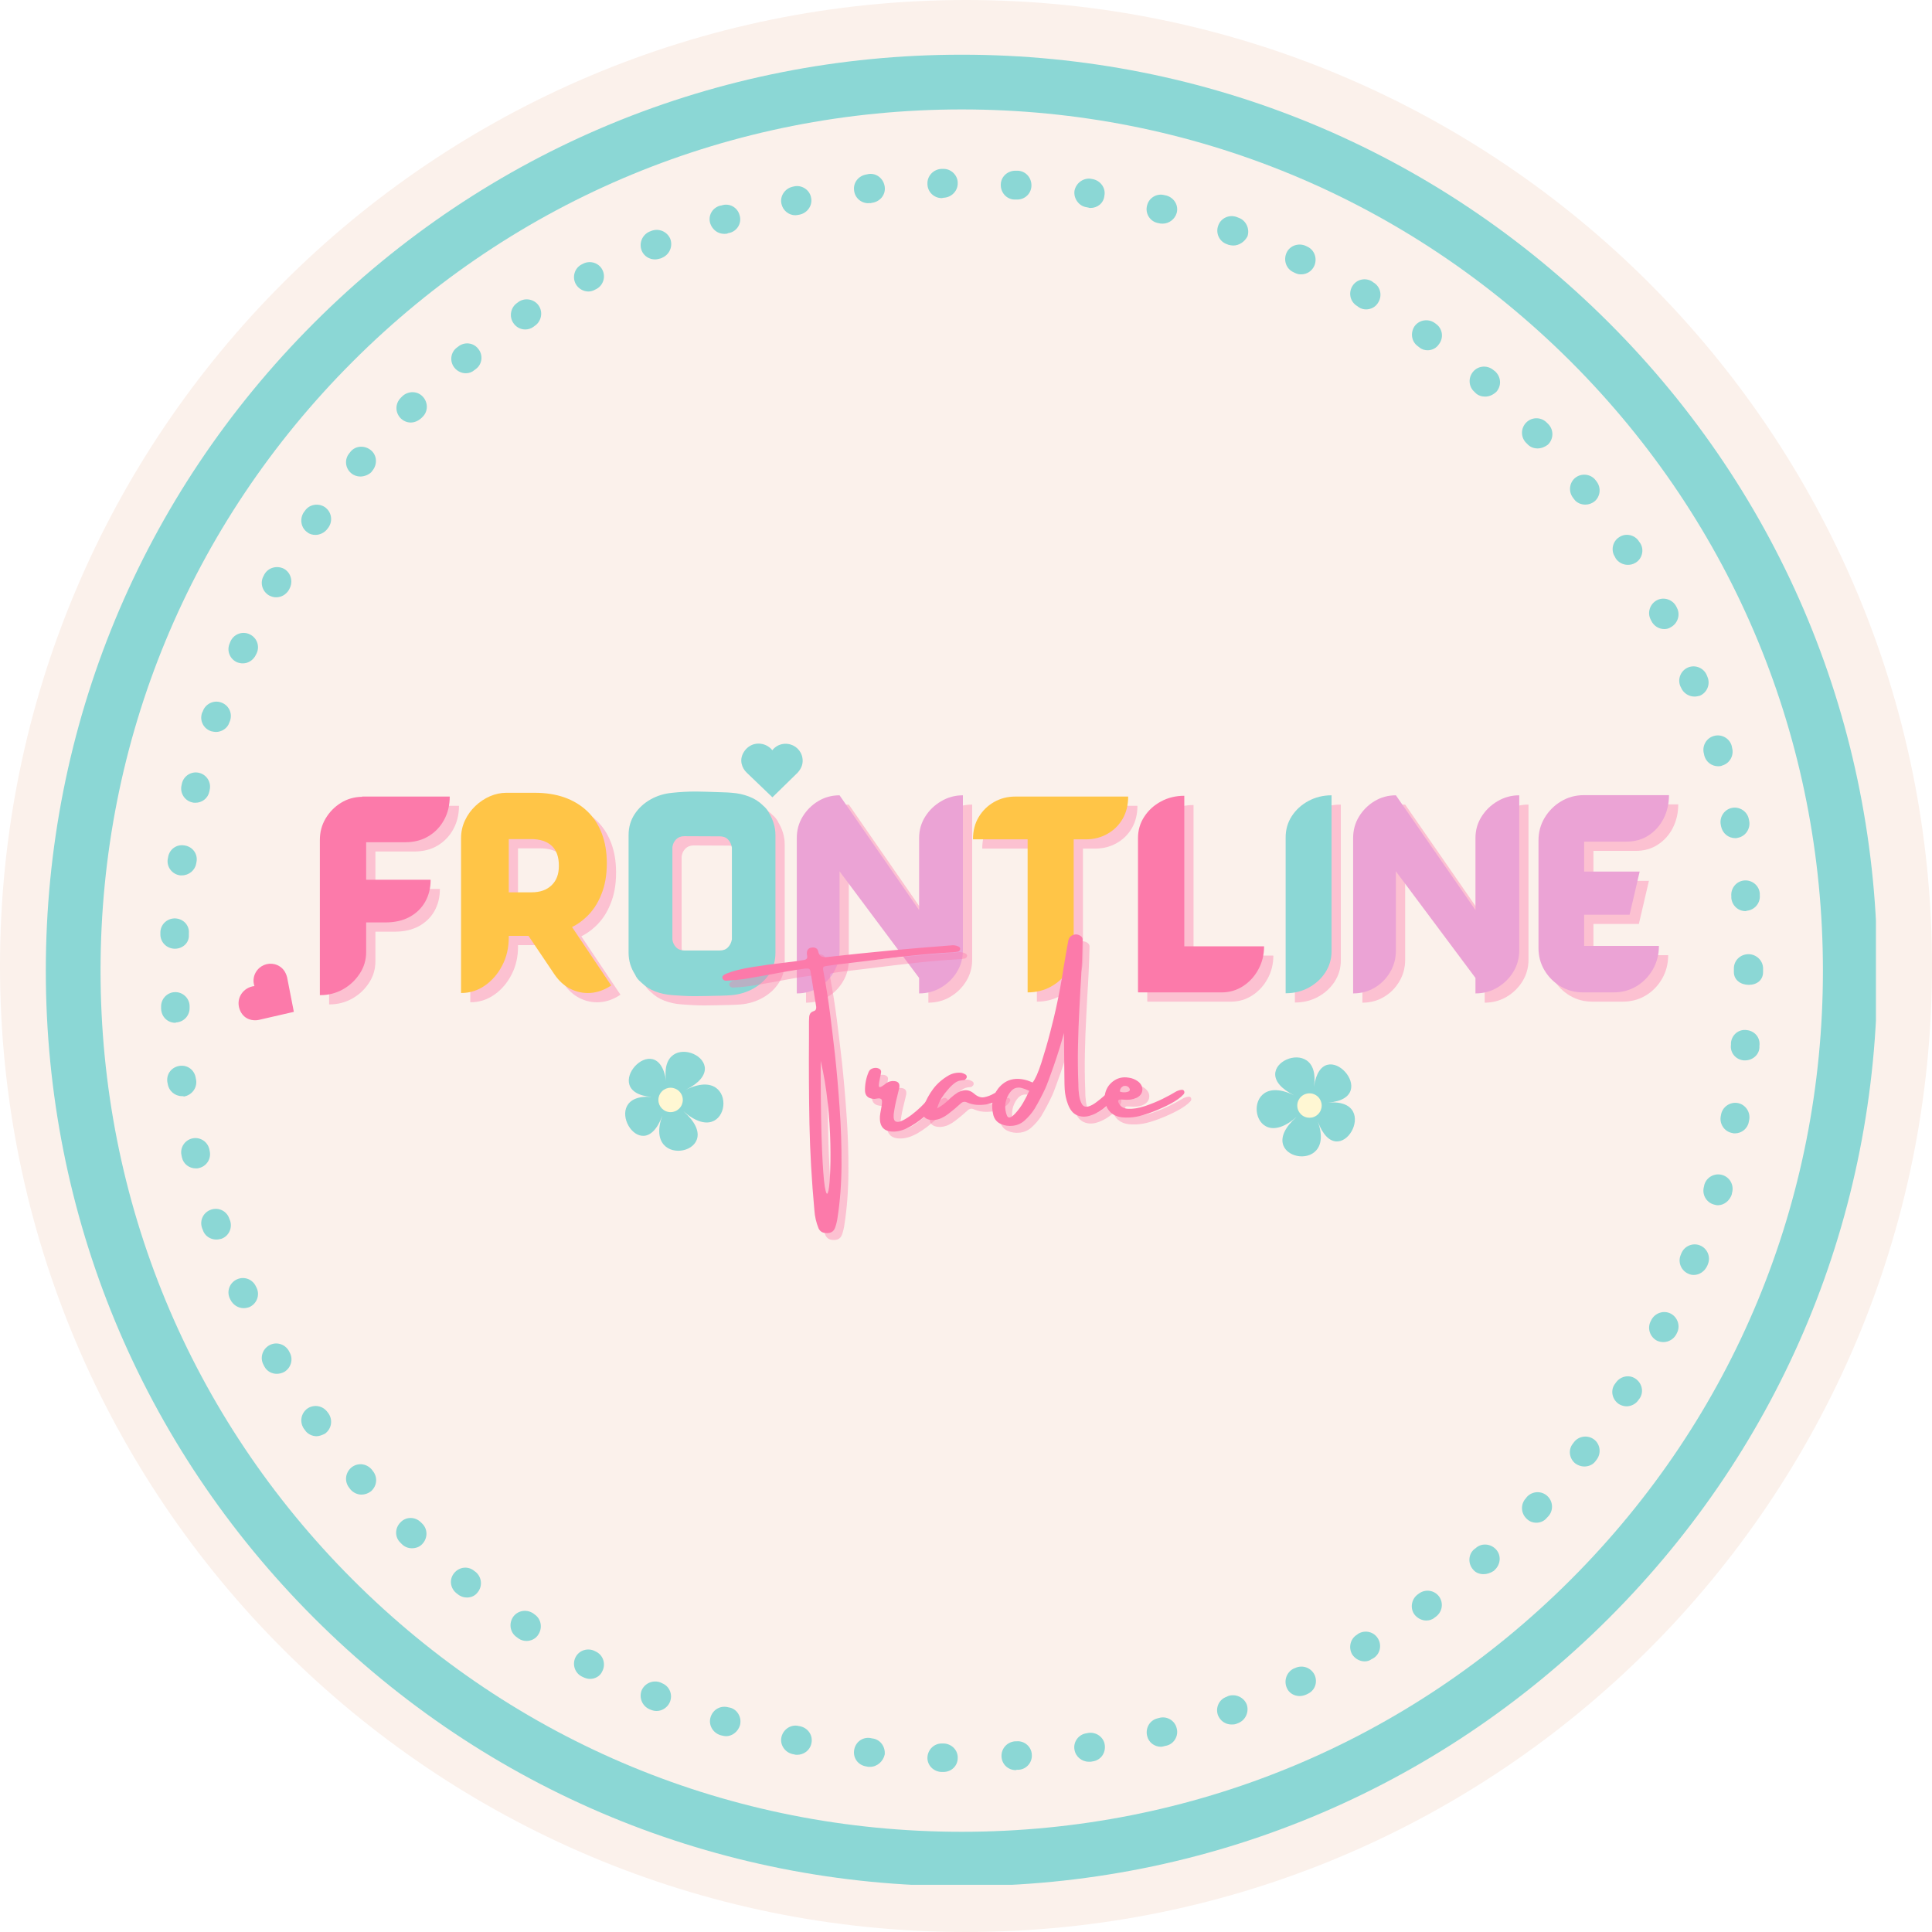 <svg version="1.0" preserveAspectRatio="xMidYMid meet" height="512" viewBox="0 0 384 384" zoomAndPan="magnify" width="512" xmlns:xlink="http://www.w3.org/1999/xlink" xmlns="http://www.w3.org/2000/svg"><defs><g></g><clipPath id="6567cc4f90"><path clip-rule="nonzero" d="M 192 0 C 85.961 0 0 85.961 0 192 C 0 298.039 85.961 384 192 384 C 298.039 384 384 298.039 384 192 C 384 85.961 298.039 0 192 0 Z M 192 0"></path></clipPath><clipPath id="8f74ec5f8a"><path clip-rule="nonzero" d="M 9.105 10.871 L 372.855 10.871 L 372.855 374.621 L 9.105 374.621 Z M 9.105 10.871"></path></clipPath><clipPath id="ee7c55220a"><path clip-rule="nonzero" d="M 147.336 147.758 L 159.555 147.758 L 159.555 158.473 L 147.336 158.473 Z M 147.336 147.758"></path></clipPath><clipPath id="004f02c660"><path clip-rule="nonzero" d="M 147.82 149.504 C 146.828 151.133 147.527 152.719 148.402 153.559 L 153.523 158.473 L 158.535 153.578 C 159.352 152.672 159.664 151.711 159.488 150.641 C 159.25 149.16 158.031 148.016 156.523 147.852 C 155.602 147.75 154.707 148.012 154.012 148.59 C 153.824 148.746 153.656 148.922 153.512 149.109 C 153.336 148.895 153.133 148.699 152.902 148.523 C 152.102 147.914 151.082 147.672 150.105 147.859 C 149.176 148.039 148.344 148.637 147.82 149.504 Z M 147.82 149.504"></path></clipPath><clipPath id="6c8c0e65c4"><path clip-rule="nonzero" d="M 47 191 L 59 191 L 59 203 L 47 203 Z M 47 191"></path></clipPath><clipPath id="c86bb7ebe4"><path clip-rule="nonzero" d="M 46.051 200.41 L 52.754 190.195 L 61.715 196.07 L 55.012 206.289 Z M 46.051 200.41"></path></clipPath><clipPath id="f92b29265d"><path clip-rule="nonzero" d="M 47.777 200.965 C 48.594 202.684 50.305 202.973 51.488 202.703 L 58.406 201.113 L 57.062 194.238 C 56.75 193.059 56.121 192.273 55.129 191.832 C 53.762 191.219 52.133 191.609 51.168 192.777 C 50.578 193.496 50.309 194.387 50.41 195.285 C 50.438 195.527 50.492 195.766 50.57 195.988 C 50.293 196.016 50.016 196.078 49.746 196.176 C 48.797 196.512 48.035 197.23 47.656 198.152 C 47.297 199.027 47.34 200.051 47.777 200.965 Z M 47.777 200.965"></path></clipPath></defs><rect fill-opacity="1" height="460.8" y="-38.4" fill="#ffffff" width="460.8" x="-38.4"></rect><rect fill-opacity="1" height="460.8" y="-38.4" fill="#ffffff" width="460.8" x="-38.4"></rect><g clip-path="url(#6567cc4f90)"><rect fill-opacity="1" height="460.8" y="-38.4" fill="#fbf1eb" width="460.8" x="-38.4"></rect></g><g clip-path="url(#8f74ec5f8a)"><path fill-rule="nonzero" fill-opacity="1" d="M 191.152 374.891 C 142.559 374.891 96.793 355.961 62.414 321.582 C 28.035 287.203 9.105 241.512 9.105 192.918 C 9.105 144.324 28.035 98.559 62.414 64.18 C 96.793 29.801 142.484 10.871 191.152 10.871 C 239.82 10.871 285.438 29.801 319.816 64.18 C 354.195 98.559 373.125 144.25 373.125 192.918 C 373.125 241.582 354.195 287.203 319.816 321.582 C 285.438 355.961 239.746 374.891 191.152 374.891 Z M 191.152 21.75 C 145.461 21.75 102.449 39.52 70.102 71.867 C 37.754 104.215 19.984 147.152 19.984 192.918 C 19.984 238.68 37.754 281.617 70.102 313.965 C 102.449 346.312 145.387 364.082 191.152 364.082 C 236.918 364.082 279.855 346.312 312.203 313.965 C 344.551 281.617 362.32 238.68 362.32 192.918 C 362.32 147.152 344.551 104.215 312.203 71.867 C 279.781 39.52 236.844 21.75 191.152 21.75 Z M 191.152 21.75" fill="#8bd7d5"></path></g><path fill-rule="nonzero" fill-opacity="1" d="M 187.527 352.188 L 187.09 352.188 C 185.496 352.117 184.262 350.809 184.336 349.289 C 184.406 347.766 185.641 346.531 187.164 346.531 C 187.164 346.531 187.234 346.531 187.234 346.531 L 187.598 346.531 C 189.195 346.605 190.426 347.91 190.355 349.434 C 190.355 350.957 189.121 352.188 187.527 352.188 Z M 201.887 351.824 C 200.363 351.824 199.129 350.664 199.059 349.141 C 198.984 347.547 200.145 346.242 201.742 346.098 L 202.031 346.098 C 203.629 345.949 205.004 347.184 205.078 348.707 C 205.223 350.301 203.988 351.68 202.465 351.754 L 202.105 351.754 C 201.957 351.824 201.887 351.824 201.887 351.824 Z M 172.949 351.172 C 172.875 351.172 172.73 351.172 172.586 351.172 L 172.223 351.102 C 170.625 350.883 169.539 349.504 169.758 347.91 C 169.973 346.312 171.352 345.227 172.949 345.441 L 173.309 345.516 C 174.906 345.66 175.992 347.113 175.848 348.707 C 175.559 350.086 174.324 351.172 172.949 351.172 Z M 216.391 350.156 C 215.016 350.156 213.781 349.141 213.562 347.766 C 213.273 346.242 214.359 344.719 215.957 344.5 L 216.32 344.43 C 217.844 344.211 219.367 345.227 219.582 346.82 C 219.801 348.418 218.785 349.867 217.191 350.086 L 216.828 350.156 C 216.754 350.156 216.609 350.156 216.391 350.156 Z M 158.441 348.781 C 158.223 348.781 158.078 348.781 157.863 348.707 L 157.5 348.633 C 155.977 348.273 154.961 346.75 155.324 345.227 C 155.688 343.703 157.207 342.688 158.73 343.051 L 159.094 343.121 C 160.617 343.484 161.633 344.938 161.27 346.531 C 160.98 347.91 159.746 348.781 158.441 348.781 Z M 230.754 347.184 C 229.445 347.184 228.285 346.312 227.996 345.008 C 227.633 343.484 228.504 341.891 230.102 341.527 L 230.391 341.453 C 231.914 341.02 233.508 341.961 233.871 343.484 C 234.305 345.008 233.363 346.605 231.84 346.965 L 231.477 347.039 C 231.262 347.113 230.969 347.184 230.754 347.184 Z M 144.297 345.082 C 144.008 345.082 143.719 345.008 143.43 344.938 L 143.137 344.863 C 141.617 344.355 140.746 342.758 141.254 341.238 C 141.762 339.715 143.285 338.914 144.805 339.352 L 145.168 339.422 C 146.691 339.859 147.488 341.527 147.055 342.977 C 146.621 344.281 145.461 345.082 144.297 345.082 Z M 244.75 342.758 C 243.59 342.758 242.504 342.035 242.066 340.875 C 241.559 339.422 242.285 337.754 243.809 337.246 L 244.098 337.102 C 245.547 336.594 247.215 337.32 247.797 338.77 C 248.305 340.223 247.578 341.891 246.129 342.469 L 245.766 342.613 C 245.402 342.758 245.113 342.758 244.75 342.758 Z M 130.52 340.074 C 130.156 340.074 129.793 340.004 129.43 339.859 L 129.066 339.715 C 127.617 339.062 126.965 337.395 127.543 335.941 C 128.199 334.492 129.867 333.84 131.316 334.418 L 131.605 334.562 C 133.059 335.145 133.781 336.812 133.129 338.336 C 132.695 339.352 131.605 340.074 130.52 340.074 Z M 258.312 337.102 C 257.227 337.102 256.211 336.523 255.773 335.508 C 255.121 334.055 255.703 332.387 257.082 331.664 L 257.441 331.52 C 258.895 330.863 260.562 331.445 261.285 332.895 C 261.941 334.348 261.359 336.016 259.91 336.668 L 259.617 336.812 C 259.109 337.031 258.676 337.102 258.312 337.102 Z M 117.246 333.695 C 116.812 333.695 116.305 333.547 115.867 333.332 L 115.578 333.188 C 114.199 332.461 113.691 330.719 114.418 329.344 C 115.141 327.965 116.883 327.457 118.262 328.18 L 118.551 328.328 C 119.93 329.051 120.438 330.793 119.711 332.172 C 119.277 333.188 118.262 333.695 117.246 333.695 Z M 271.223 330.211 C 270.281 330.211 269.336 329.703 268.758 328.836 C 267.961 327.457 268.395 325.715 269.699 324.918 L 269.992 324.699 C 271.367 323.902 273.109 324.336 273.906 325.715 C 274.703 327.094 274.27 328.836 272.891 329.633 L 272.602 329.777 C 272.238 330.066 271.73 330.211 271.223 330.211 Z M 104.625 326.152 C 104.117 326.152 103.539 326.004 103.031 325.645 L 102.738 325.426 C 101.434 324.555 101.07 322.812 101.941 321.438 C 102.812 320.133 104.555 319.77 105.93 320.637 L 106.223 320.855 C 107.527 321.727 107.891 323.469 107.02 324.844 C 106.512 325.715 105.57 326.152 104.625 326.152 Z M 283.48 322.09 C 282.609 322.09 281.738 321.652 281.16 320.93 C 280.219 319.695 280.508 317.883 281.738 316.941 L 282.031 316.723 C 283.336 315.777 285.078 316.07 286.02 317.301 C 286.961 318.609 286.672 320.348 285.438 321.293 L 285.148 321.508 C 284.641 321.945 284.062 322.09 283.48 322.09 Z M 92.805 317.52 C 92.152 317.52 91.5 317.301 90.992 316.867 L 90.699 316.648 C 89.469 315.633 89.25 313.895 90.266 312.66 C 91.281 311.426 93.02 311.211 94.254 312.227 L 94.543 312.441 C 95.777 313.457 95.922 315.27 94.98 316.434 C 94.473 317.156 93.676 317.52 92.805 317.52 Z M 294.867 312.879 C 294.07 312.879 293.273 312.59 292.766 311.934 C 291.75 310.773 291.82 308.961 292.98 307.945 L 293.273 307.73 C 294.434 306.641 296.246 306.785 297.332 307.945 C 298.422 309.105 298.277 310.918 297.117 312.008 L 296.898 312.227 C 296.246 312.66 295.52 312.879 294.867 312.879 Z M 81.852 307.73 C 81.125 307.73 80.402 307.438 79.895 306.93 L 79.605 306.641 C 78.441 305.551 78.441 303.738 79.605 302.578 C 80.691 301.418 82.504 301.418 83.664 302.578 L 83.883 302.797 C 85.043 303.883 85.043 305.699 83.957 306.859 C 83.375 307.512 82.578 307.73 81.852 307.73 Z M 305.383 302.652 C 304.66 302.652 304.008 302.434 303.426 301.855 C 302.266 300.766 302.191 298.953 303.281 297.793 L 303.5 297.504 C 304.586 296.34 306.398 296.27 307.559 297.355 C 308.719 298.445 308.793 300.258 307.703 301.418 L 307.488 301.637 C 306.906 302.363 306.109 302.652 305.383 302.652 Z M 71.844 297.066 C 71.047 297.066 70.246 296.703 69.668 296.051 L 69.449 295.762 C 68.434 294.527 68.578 292.789 69.812 291.699 C 71.047 290.684 72.785 290.828 73.875 292.062 L 74.09 292.352 C 75.105 293.586 74.961 295.328 73.73 296.414 C 73.148 296.848 72.496 297.066 71.844 297.066 Z M 314.887 291.48 C 314.305 291.48 313.652 291.266 313.145 290.902 C 311.91 289.961 311.621 288.145 312.637 286.914 L 312.855 286.621 C 313.797 285.391 315.609 285.172 316.844 286.113 C 318.078 287.059 318.293 288.871 317.352 290.105 L 317.133 290.395 C 316.625 291.121 315.754 291.48 314.887 291.48 Z M 62.922 285.461 C 62.051 285.461 61.109 285.027 60.602 284.23 L 60.383 283.938 C 59.512 282.633 59.805 280.895 61.109 279.949 C 62.414 279.078 64.156 279.371 65.098 280.676 L 65.316 280.965 C 66.188 282.27 65.895 284.012 64.59 284.953 C 64.012 285.246 63.43 285.461 62.922 285.461 Z M 323.297 279.516 C 322.789 279.516 322.285 279.371 321.777 279.078 C 320.469 278.211 320.035 276.469 320.906 275.164 L 321.121 274.875 C 321.992 273.566 323.734 273.133 325.039 274.004 C 326.344 274.875 326.781 276.613 325.91 277.918 L 325.691 278.211 C 325.184 279.008 324.242 279.516 323.297 279.516 Z M 55.016 273.059 C 54 273.059 53.059 272.551 52.551 271.609 L 52.406 271.32 C 51.609 269.941 52.117 268.199 53.492 267.402 C 54.871 266.605 56.613 267.113 57.41 268.492 L 57.555 268.781 C 58.352 270.16 57.844 271.898 56.469 272.699 C 56.031 272.914 55.523 273.059 55.016 273.059 Z M 330.625 266.75 C 330.188 266.75 329.754 266.676 329.32 266.461 C 327.941 265.734 327.359 263.992 328.086 262.617 L 328.23 262.324 C 328.957 260.949 330.695 260.367 332.074 261.094 C 333.453 261.816 334.031 263.559 333.309 264.938 L 333.164 265.227 C 332.656 266.168 331.641 266.75 330.625 266.75 Z M 48.418 260.004 C 47.328 260.004 46.312 259.352 45.805 258.336 L 45.66 258.047 C 45.008 256.598 45.66 254.93 47.109 254.273 C 48.562 253.621 50.23 254.273 50.883 255.727 L 51.027 256.016 C 51.68 257.465 51.027 259.133 49.578 259.789 C 49.215 259.934 48.777 260.004 48.418 260.004 Z M 336.645 253.406 C 336.281 253.406 335.918 253.332 335.629 253.188 C 334.18 252.605 333.453 250.938 334.031 249.488 L 334.18 249.125 C 334.758 247.676 336.426 246.949 337.875 247.531 C 339.328 248.109 340.051 249.777 339.473 251.23 L 339.328 251.59 C 338.82 252.68 337.805 253.406 336.645 253.406 Z M 42.977 246.371 C 41.816 246.371 40.656 245.645 40.293 244.41 L 40.148 244.047 C 39.641 242.527 40.438 240.93 41.961 240.422 C 43.484 239.914 45.082 240.711 45.586 242.234 L 45.734 242.598 C 46.242 244.121 45.441 245.719 43.992 246.223 C 43.629 246.297 43.34 246.371 42.977 246.371 Z M 341.43 239.551 C 341.141 239.551 340.922 239.48 340.633 239.406 C 339.109 238.973 338.238 237.375 338.676 235.852 L 338.746 235.492 C 339.184 233.969 340.777 233.098 342.301 233.531 C 343.824 233.969 344.695 235.562 344.258 237.086 L 344.188 237.449 C 343.75 238.68 342.664 239.551 341.43 239.551 Z M 38.914 232.227 C 37.609 232.227 36.449 231.355 36.16 230.051 L 36.086 229.688 C 35.723 228.164 36.668 226.641 38.191 226.277 C 39.715 225.918 41.234 226.859 41.598 228.383 L 41.672 228.746 C 42.035 230.27 41.09 231.793 39.566 232.152 C 39.352 232.227 39.133 232.227 38.914 232.227 Z M 344.84 225.266 C 344.695 225.266 344.477 225.266 344.258 225.191 C 342.734 224.902 341.723 223.379 342.012 221.855 L 342.082 221.492 C 342.375 219.969 343.898 218.953 345.418 219.242 C 346.941 219.535 347.957 221.059 347.668 222.582 L 347.594 222.941 C 347.379 224.32 346.145 225.266 344.84 225.266 Z M 36.16 217.867 C 34.781 217.867 33.547 216.852 33.332 215.398 L 33.258 215.039 C 33.039 213.441 34.129 212.062 35.723 211.848 C 37.32 211.629 38.699 212.715 38.914 214.312 L 38.988 214.676 C 39.207 216.27 38.117 217.648 36.594 217.938 C 36.449 217.867 36.305 217.867 36.16 217.867 Z M 346.871 210.758 C 346.797 210.758 346.652 210.758 346.582 210.758 C 344.984 210.613 343.824 209.234 344.043 207.641 L 344.043 207.277 C 344.188 205.68 345.566 204.52 347.16 204.738 C 348.758 204.883 349.918 206.262 349.699 207.855 L 349.699 208.219 C 349.625 209.672 348.32 210.758 346.871 210.758 Z M 34.855 203.289 C 33.332 203.289 32.098 202.129 32.023 200.531 L 32.023 200.168 C 31.953 198.574 33.184 197.27 34.707 197.195 C 36.305 197.121 37.609 198.355 37.684 199.879 L 37.684 200.242 C 37.754 201.836 36.523 203.145 35 203.215 C 34.926 203.289 34.855 203.289 34.855 203.289 Z M 347.594 195.746 C 346 195.746 344.621 194.801 344.621 193.207 L 344.621 192.918 C 344.621 192.918 344.621 192.844 344.621 192.844 L 344.621 192.48 C 344.621 190.887 345.926 189.652 347.523 189.652 C 349.117 189.652 350.426 190.957 350.426 192.48 L 350.426 192.77 C 350.426 192.77 350.426 192.844 350.426 192.844 L 350.426 193.207 C 350.426 194.801 349.191 195.746 347.594 195.746 Z M 34.781 188.566 C 34.707 188.566 34.707 188.566 34.637 188.566 C 33.039 188.492 31.809 187.188 31.879 185.59 L 31.879 185.227 C 31.953 183.633 33.332 182.473 34.855 182.543 C 36.449 182.617 37.684 183.922 37.539 185.52 L 37.539 185.883 C 37.609 187.402 36.305 188.566 34.781 188.566 Z M 346.941 181.094 C 345.492 181.094 344.258 180.008 344.113 178.484 L 344.113 178.121 C 343.969 176.523 345.129 175.148 346.652 175 C 348.25 174.855 349.625 176.016 349.77 177.539 L 349.77 177.902 C 349.918 179.5 348.758 180.875 347.16 181.023 C 347.09 181.094 347.016 181.094 346.941 181.094 Z M 36.16 173.988 C 36.016 173.988 35.867 173.988 35.797 173.988 C 34.199 173.77 33.113 172.316 33.332 170.797 L 33.402 170.434 C 33.621 168.836 35.07 167.75 36.668 168.039 C 38.262 168.258 39.352 169.707 39.059 171.305 L 38.988 171.664 C 38.77 172.973 37.539 173.988 36.16 173.988 Z M 344.91 166.59 C 343.535 166.59 342.375 165.645 342.082 164.27 L 342.012 163.906 C 341.723 162.383 342.734 160.859 344.258 160.57 C 345.781 160.277 347.305 161.293 347.594 162.816 L 347.668 163.18 C 347.957 164.703 346.941 166.227 345.418 166.516 C 345.203 166.59 345.059 166.59 344.91 166.59 Z M 38.844 159.555 C 38.625 159.555 38.406 159.555 38.191 159.48 C 36.668 159.117 35.723 157.594 36.086 156.07 L 36.16 155.711 C 36.523 154.188 38.043 153.242 39.566 153.605 C 41.09 153.969 42.035 155.492 41.672 157.016 L 41.598 157.379 C 41.309 158.684 40.148 159.555 38.844 159.555 Z M 341.504 152.301 C 340.27 152.301 339.109 151.504 338.746 150.195 L 338.676 149.836 C 338.238 148.312 339.109 146.715 340.633 146.281 C 342.156 145.844 343.75 146.715 344.188 148.238 L 344.258 148.602 C 344.695 150.125 343.824 151.719 342.301 152.156 C 342.012 152.301 341.723 152.301 341.504 152.301 Z M 42.902 145.484 C 42.613 145.484 42.324 145.41 41.961 145.336 C 40.438 144.828 39.641 143.234 40.148 141.711 L 40.293 141.422 C 40.801 139.898 42.469 139.102 43.918 139.609 C 45.441 140.117 46.242 141.711 45.734 143.234 L 45.586 143.598 C 45.227 144.758 44.066 145.484 42.902 145.484 Z M 336.789 138.449 C 335.629 138.449 334.539 137.723 334.105 136.633 L 333.961 136.344 C 333.379 134.895 334.105 133.227 335.555 132.645 C 337.008 132.066 338.676 132.789 339.254 134.242 L 339.398 134.602 C 339.98 136.055 339.254 137.723 337.805 138.301 C 337.441 138.375 337.152 138.449 336.789 138.449 Z M 48.27 131.848 C 47.91 131.848 47.473 131.773 47.109 131.629 C 45.66 130.977 45.008 129.309 45.66 127.859 L 45.805 127.496 C 46.457 126.047 48.125 125.391 49.578 126.047 C 51.027 126.699 51.68 128.367 51.027 129.816 L 50.883 130.105 C 50.375 131.195 49.359 131.848 48.27 131.848 Z M 330.77 125.031 C 329.754 125.031 328.738 124.449 328.23 123.434 L 328.086 123.145 C 327.359 121.766 327.941 120.023 329.32 119.301 C 330.695 118.574 332.438 119.156 333.164 120.531 L 333.309 120.824 C 334.031 122.199 333.453 123.941 332.074 124.668 C 331.641 124.957 331.203 125.031 330.77 125.031 Z M 54.871 118.719 C 54.363 118.719 53.93 118.574 53.492 118.355 C 52.117 117.559 51.609 115.82 52.406 114.441 L 52.551 114.152 C 53.348 112.773 55.09 112.336 56.469 113.062 C 57.844 113.859 58.281 115.602 57.555 116.98 L 57.41 117.27 C 56.828 118.211 55.887 118.719 54.871 118.719 Z M 323.516 112.266 C 322.574 112.266 321.629 111.758 321.121 110.961 L 320.977 110.668 C 320.105 109.363 320.543 107.551 321.848 106.754 C 323.152 105.883 324.969 106.316 325.766 107.621 L 325.98 107.914 C 326.852 109.219 326.418 111.031 325.113 111.828 C 324.531 112.191 324.023 112.266 323.516 112.266 Z M 62.703 106.316 C 62.125 106.316 61.543 106.172 61.109 105.809 C 59.805 104.938 59.512 103.125 60.383 101.82 L 60.602 101.531 C 61.473 100.227 63.285 99.934 64.59 100.805 C 65.895 101.75 66.188 103.488 65.316 104.793 L 65.098 105.086 C 64.52 105.883 63.574 106.316 62.703 106.316 Z M 315.102 100.297 C 314.234 100.297 313.363 99.934 312.855 99.211 L 312.637 98.918 C 311.695 97.688 311.91 95.875 313.145 94.93 C 314.379 93.988 316.191 94.207 317.133 95.438 L 317.352 95.727 C 318.293 96.961 318.078 98.773 316.844 99.719 C 316.336 100.078 315.754 100.297 315.102 100.297 Z M 71.625 94.715 C 70.973 94.715 70.32 94.496 69.812 94.059 C 68.578 93.043 68.434 91.23 69.449 90.07 L 69.668 89.781 C 70.684 88.547 72.496 88.477 73.73 89.492 C 74.961 90.508 75.035 92.32 74.02 93.551 L 73.801 93.844 C 73.293 94.352 72.422 94.715 71.625 94.715 Z M 305.602 89.129 C 304.805 89.129 304.078 88.84 303.5 88.184 L 303.281 87.969 C 302.191 86.809 302.266 84.996 303.426 83.906 C 304.586 82.816 306.398 82.891 307.488 84.051 L 307.777 84.34 C 308.867 85.5 308.793 87.316 307.633 88.402 C 307.051 88.84 306.328 89.129 305.602 89.129 Z M 81.633 83.98 C 80.91 83.98 80.184 83.688 79.605 83.109 C 78.516 81.949 78.516 80.207 79.676 79.047 L 79.965 78.758 C 81.125 77.668 82.941 77.668 84.027 78.828 C 85.117 79.988 85.117 81.805 83.957 82.891 L 83.738 83.109 C 83.086 83.688 82.359 83.98 81.633 83.98 Z M 295.156 78.828 C 294.504 78.828 293.781 78.613 293.273 78.105 L 293.055 77.887 C 291.895 76.871 291.75 75.059 292.836 73.824 C 293.852 72.664 295.664 72.52 296.898 73.605 L 297.188 73.824 C 298.348 74.914 298.492 76.652 297.406 77.887 C 296.68 78.539 295.957 78.828 295.156 78.828 Z M 92.586 74.188 C 91.789 74.188 90.918 73.824 90.336 73.098 C 89.324 71.867 89.539 70.055 90.773 69.109 L 91.062 68.895 C 92.297 67.879 94.109 68.094 95.051 69.328 C 96.066 70.562 95.852 72.375 94.617 73.316 L 94.328 73.535 C 93.82 73.969 93.238 74.188 92.586 74.188 Z M 283.77 69.617 C 283.191 69.617 282.609 69.473 282.102 69.039 L 281.812 68.82 C 280.508 67.879 280.289 66.137 281.16 64.832 C 282.102 63.527 283.914 63.309 285.148 64.18 L 285.438 64.395 C 286.746 65.34 286.961 67.152 286.02 68.387 C 285.512 69.184 284.641 69.617 283.77 69.617 Z M 104.41 65.484 C 103.465 65.484 102.594 65.051 102.016 64.18 C 101.145 62.871 101.508 61.059 102.812 60.191 L 103.102 59.973 C 104.41 59.102 106.223 59.465 107.094 60.77 C 107.961 62.074 107.598 63.887 106.293 64.758 L 106.004 64.977 C 105.496 65.34 104.914 65.484 104.41 65.484 Z M 271.512 61.496 C 271.004 61.496 270.5 61.352 270.062 61.059 L 269.773 60.844 C 268.395 60.043 267.961 58.305 268.758 56.926 C 269.555 55.547 271.297 55.113 272.676 55.91 L 272.965 56.129 C 274.344 56.926 274.777 58.668 273.98 60.043 C 273.473 60.988 272.527 61.496 271.512 61.496 Z M 116.957 57.941 C 115.941 57.941 114.926 57.359 114.418 56.418 C 113.691 55.039 114.199 53.301 115.578 52.574 L 115.867 52.43 C 117.246 51.703 118.988 52.211 119.711 53.59 C 120.438 54.969 119.93 56.707 118.551 57.434 L 118.262 57.578 C 117.898 57.797 117.391 57.941 116.957 57.941 Z M 258.602 54.531 C 258.168 54.531 257.805 54.461 257.371 54.242 L 257.082 54.098 C 255.629 53.445 255.051 51.703 255.703 50.254 C 256.355 48.801 258.098 48.223 259.547 48.875 L 259.836 49.02 C 261.285 49.672 261.867 51.414 261.215 52.863 C 260.707 53.953 259.691 54.531 258.602 54.531 Z M 130.156 51.559 C 129.066 51.559 127.98 50.906 127.543 49.816 C 126.965 48.367 127.617 46.699 129.066 46.047 L 129.43 45.902 C 130.883 45.32 132.551 45.973 133.203 47.426 C 133.781 48.875 133.129 50.543 131.68 51.195 L 131.391 51.34 C 130.883 51.484 130.52 51.559 130.156 51.559 Z M 245.113 48.801 C 244.824 48.801 244.461 48.73 244.172 48.656 L 243.809 48.512 C 242.355 48.004 241.559 46.336 242.141 44.812 C 242.648 43.363 244.316 42.566 245.84 43.145 L 246.199 43.289 C 247.652 43.797 248.449 45.465 247.941 46.988 C 247.363 48.078 246.273 48.801 245.113 48.801 Z M 143.938 46.48 C 142.703 46.48 141.617 45.684 141.18 44.449 C 140.672 42.93 141.543 41.332 143.066 40.898 L 143.43 40.824 C 144.953 40.316 146.547 41.188 146.98 42.711 C 147.488 44.234 146.621 45.828 145.098 46.266 L 144.734 46.336 C 144.516 46.48 144.227 46.48 143.938 46.48 Z M 231.113 44.449 C 230.898 44.449 230.609 44.449 230.391 44.379 L 230.027 44.305 C 228.504 43.941 227.562 42.348 227.996 40.824 C 228.359 39.301 229.953 38.359 231.477 38.793 L 231.84 38.867 C 233.363 39.301 234.305 40.824 233.871 42.348 C 233.508 43.582 232.348 44.449 231.113 44.449 Z M 158.078 42.781 C 156.773 42.781 155.613 41.84 155.324 40.535 C 154.961 39.012 155.977 37.488 157.5 37.125 L 157.789 37.055 C 159.312 36.691 160.906 37.707 161.199 39.23 C 161.559 40.75 160.547 42.273 159.023 42.637 L 158.66 42.711 C 158.516 42.711 158.297 42.781 158.078 42.781 Z M 216.754 41.332 C 216.609 41.332 216.465 41.332 216.32 41.258 L 215.957 41.188 C 214.434 40.969 213.348 39.445 213.562 37.922 C 213.852 36.398 215.305 35.312 216.828 35.531 L 217.191 35.602 C 218.711 35.891 219.801 37.344 219.512 38.867 C 219.367 40.391 218.133 41.332 216.754 41.332 Z M 172.586 40.391 C 171.133 40.391 169.902 39.301 169.758 37.852 C 169.539 36.254 170.699 34.879 172.293 34.66 L 172.656 34.586 C 174.254 34.371 175.633 35.531 175.848 37.125 C 176.066 38.723 174.906 40.098 173.309 40.316 L 172.949 40.391 C 172.801 40.316 172.656 40.391 172.586 40.391 Z M 202.176 39.664 C 202.105 39.664 202.031 39.664 201.957 39.664 L 201.598 39.664 C 200 39.59 198.84 38.215 198.914 36.617 C 198.984 35.023 200.363 33.863 201.957 33.934 L 202.32 33.934 C 203.918 34.008 205.078 35.387 205.004 36.98 C 204.934 38.504 203.699 39.664 202.176 39.664 Z M 187.164 39.375 C 185.641 39.375 184.336 38.141 184.336 36.547 C 184.262 34.949 185.566 33.645 187.09 33.57 L 187.453 33.57 C 188.977 33.5 190.355 34.805 190.355 36.328 C 190.426 37.922 189.121 39.23 187.598 39.301 L 187.164 39.375 C 187.234 39.375 187.234 39.375 187.164 39.375 Z M 187.164 39.375" fill="#8bd7d5"></path><g fill-opacity="0.4" fill="#fc7aaa"><g transform="translate(63.336, 199.21)"><g><path d="M 19.016 -29.969 L 11.281 -29.969 L 11.281 -22.516 L 24.094 -22.516 C 24.094 -20.879 23.734 -19.422 23.016 -18.141 C 22.297 -16.867 21.266 -15.863 19.922 -15.125 C 18.578 -14.395 16.973 -14.031 15.109 -14.031 L 11.281 -14.031 L 11.281 -8.156 C 11.281 -6.57 10.848 -5.129 9.984 -3.828 C 9.129 -2.523 8.016 -1.488 6.641 -0.719 C 5.266 0.039 3.785 0.422 2.203 0.422 L 2.078 0.422 L 2.078 -30.422 C 2.078 -31.984 2.457 -33.406 3.219 -34.688 C 3.988 -35.977 5.004 -37.016 6.266 -37.797 C 7.523 -38.578 8.93 -38.977 10.484 -39 L 10.484 -39.047 L 27.891 -39.047 C 27.891 -37.328 27.516 -35.781 26.766 -34.406 C 26.016 -33.031 24.977 -31.945 23.656 -31.156 C 22.344 -30.363 20.797 -29.969 19.016 -29.969 Z M 19.016 -29.969"></path></g></g></g><g fill-opacity="1" fill="#fc7aaa"><g transform="translate(61.497, 197.37)"><g><path d="M 19.016 -29.969 L 11.281 -29.969 L 11.281 -22.516 L 24.094 -22.516 C 24.094 -20.879 23.734 -19.422 23.016 -18.141 C 22.297 -16.867 21.266 -15.863 19.922 -15.125 C 18.578 -14.395 16.973 -14.031 15.109 -14.031 L 11.281 -14.031 L 11.281 -8.156 C 11.281 -6.57 10.848 -5.129 9.984 -3.828 C 9.129 -2.523 8.016 -1.488 6.641 -0.719 C 5.266 0.039 3.785 0.422 2.203 0.422 L 2.078 0.422 L 2.078 -30.422 C 2.078 -31.984 2.457 -33.406 3.219 -34.688 C 3.988 -35.977 5.004 -37.016 6.266 -37.797 C 7.523 -38.578 8.93 -38.977 10.484 -39 L 10.484 -39.047 L 27.891 -39.047 C 27.891 -37.328 27.516 -35.781 26.766 -34.406 C 26.016 -33.031 24.977 -31.945 23.656 -31.156 C 22.344 -30.363 20.797 -29.969 19.016 -29.969 Z M 19.016 -29.969"></path></g></g></g><g fill-opacity="0.4" fill="#fc7aaa"><g transform="translate(91.728, 199.21)"><g><path d="M 23.812 -13.109 L 31.594 -1.5 C 30.258 -0.613 28.891 -0.117 27.484 -0.016 C 26.086 0.078 24.766 -0.188 23.516 -0.812 C 22.266 -1.438 21.195 -2.398 20.312 -3.703 L 15.156 -11.359 L 11.234 -11.359 L 11.234 -11.031 C 11.234 -9 10.801 -7.148 9.938 -5.484 C 9.082 -3.828 7.941 -2.5 6.516 -1.5 C 5.086 -0.5 3.5 0 1.75 0 L 1.75 -30.766 C 1.75 -32.016 2.004 -33.188 2.516 -34.281 C 3.023 -35.375 3.719 -36.336 4.594 -37.172 C 5.469 -38.004 6.438 -38.648 7.5 -39.109 C 8.57 -39.566 9.648 -39.797 10.734 -39.797 L 16.438 -39.797 C 18.602 -39.797 20.562 -39.488 22.312 -38.875 C 24.082 -38.238 25.594 -37.32 26.844 -36.125 C 28.094 -34.938 29.051 -33.469 29.719 -31.719 C 30.383 -30 30.719 -28.031 30.719 -25.812 L 30.719 -25.719 C 30.719 -23.363 30.344 -21.297 29.594 -19.516 C 28.875 -17.711 27.863 -16.219 26.562 -15.031 C 25.727 -14.25 24.812 -13.609 23.812 -13.109 Z M 11.234 -30.594 L 11.234 -20.016 L 15.781 -20.016 C 17.469 -20.016 18.797 -20.488 19.766 -21.438 C 20.711 -22.352 21.188 -23.613 21.188 -25.219 L 21.188 -25.344 C 21.188 -27.07 20.711 -28.379 19.766 -29.266 C 18.797 -30.148 17.438 -30.594 15.688 -30.594 Z M 11.234 -30.594"></path></g></g></g><g fill-opacity="1" fill="#ffc547"><g transform="translate(89.889, 197.37)"><g><path d="M 23.812 -13.109 L 31.594 -1.5 C 30.258 -0.613 28.891 -0.117 27.484 -0.016 C 26.086 0.078 24.766 -0.188 23.516 -0.812 C 22.266 -1.438 21.195 -2.398 20.312 -3.703 L 15.156 -11.359 L 11.234 -11.359 L 11.234 -11.031 C 11.234 -9 10.801 -7.148 9.938 -5.484 C 9.082 -3.828 7.941 -2.5 6.516 -1.5 C 5.086 -0.5 3.5 0 1.75 0 L 1.75 -30.766 C 1.75 -32.016 2.004 -33.188 2.516 -34.281 C 3.023 -35.375 3.719 -36.336 4.594 -37.172 C 5.469 -38.004 6.438 -38.648 7.5 -39.109 C 8.57 -39.566 9.648 -39.797 10.734 -39.797 L 16.438 -39.797 C 18.602 -39.797 20.562 -39.488 22.312 -38.875 C 24.082 -38.238 25.594 -37.32 26.844 -36.125 C 28.094 -34.938 29.051 -33.469 29.719 -31.719 C 30.383 -30 30.719 -28.031 30.719 -25.812 L 30.719 -25.719 C 30.719 -23.363 30.344 -21.297 29.594 -19.516 C 28.875 -17.711 27.863 -16.219 26.562 -15.031 C 25.727 -14.25 24.812 -13.609 23.812 -13.109 Z M 11.234 -30.594 L 11.234 -20.016 L 15.781 -20.016 C 17.469 -20.016 18.797 -20.488 19.766 -21.438 C 20.711 -22.352 21.188 -23.613 21.188 -25.219 L 21.188 -25.344 C 21.188 -27.07 20.711 -28.379 19.766 -29.266 C 18.797 -30.148 17.438 -30.594 15.688 -30.594 Z M 11.234 -30.594"></path></g></g></g><g fill-opacity="0.4" fill="#fc7aaa"><g transform="translate(124.699, 199.21)"><g><path d="M 30.016 -35.719 C 30.398 -35.102 30.703 -34.426 30.922 -33.688 C 31.148 -32.957 31.266 -32.191 31.266 -31.391 L 31.266 -7.984 C 31.266 -6.43 30.875 -5.051 30.094 -3.844 C 29.312 -2.645 28.258 -1.672 26.938 -0.922 C 25.625 -0.172 24.18 0.273 22.609 0.422 C 22.109 0.473 21.383 0.508 20.438 0.531 C 19.488 0.562 18.531 0.582 17.562 0.594 C 16.594 0.613 15.832 0.625 15.281 0.625 C 14.469 0.625 13.688 0.602 12.938 0.562 C 12.195 0.52 11.477 0.473 10.781 0.422 C 9.582 0.336 8.445 0.094 7.375 -0.312 C 6.312 -0.719 5.395 -1.305 4.625 -2.078 C 4.008 -2.578 3.594 -3.102 3.375 -3.656 C 2.957 -4.301 2.633 -4.988 2.406 -5.719 C 2.188 -6.457 2.078 -7.211 2.078 -7.984 L 2.078 -31.391 C 2.078 -32.941 2.473 -34.32 3.266 -35.531 C 4.055 -36.738 5.102 -37.711 6.406 -38.453 C 7.707 -39.203 9.164 -39.648 10.781 -39.797 C 12.301 -39.961 13.867 -40.047 15.484 -40.047 C 16.016 -40.047 16.75 -40.031 17.688 -40 C 18.633 -39.969 19.57 -39.938 20.5 -39.906 C 21.426 -39.883 22.129 -39.848 22.609 -39.797 C 23.797 -39.711 24.922 -39.469 25.984 -39.062 C 27.055 -38.664 27.984 -38.078 28.766 -37.297 C 29.367 -36.797 29.785 -36.27 30.016 -35.719 Z M 22.609 -10.656 L 22.609 -28.922 C 22.492 -29.586 22.234 -30.125 21.828 -30.531 C 21.43 -30.938 20.883 -31.141 20.188 -31.141 L 13.156 -31.172 C 12.488 -31.172 11.945 -30.961 11.531 -30.547 C 11.113 -30.129 10.863 -29.602 10.781 -28.969 L 10.781 -10.656 C 10.863 -10.02 11.113 -9.492 11.531 -9.078 C 11.945 -8.66 12.5 -8.453 13.188 -8.453 L 20.188 -8.453 C 20.883 -8.453 21.43 -8.66 21.828 -9.078 C 22.234 -9.492 22.492 -10.02 22.609 -10.656 Z M 22.609 -10.656"></path></g></g></g><g fill-opacity="1" fill="#8bd7d5"><g transform="translate(122.859, 197.37)"><g><path d="M 30.016 -35.719 C 30.398 -35.102 30.703 -34.426 30.922 -33.688 C 31.148 -32.957 31.266 -32.191 31.266 -31.391 L 31.266 -7.984 C 31.266 -6.43 30.875 -5.051 30.094 -3.844 C 29.312 -2.645 28.258 -1.672 26.938 -0.922 C 25.625 -0.172 24.18 0.273 22.609 0.422 C 22.109 0.473 21.383 0.508 20.438 0.531 C 19.488 0.562 18.531 0.582 17.562 0.594 C 16.594 0.613 15.832 0.625 15.281 0.625 C 14.469 0.625 13.688 0.602 12.938 0.562 C 12.195 0.52 11.477 0.473 10.781 0.422 C 9.582 0.336 8.445 0.094 7.375 -0.312 C 6.312 -0.719 5.395 -1.305 4.625 -2.078 C 4.008 -2.578 3.594 -3.102 3.375 -3.656 C 2.957 -4.301 2.633 -4.988 2.406 -5.719 C 2.188 -6.457 2.078 -7.211 2.078 -7.984 L 2.078 -31.391 C 2.078 -32.941 2.473 -34.32 3.266 -35.531 C 4.055 -36.738 5.102 -37.711 6.406 -38.453 C 7.707 -39.203 9.164 -39.648 10.781 -39.797 C 12.301 -39.961 13.867 -40.047 15.484 -40.047 C 16.016 -40.047 16.75 -40.031 17.688 -40 C 18.633 -39.969 19.57 -39.938 20.5 -39.906 C 21.426 -39.883 22.129 -39.848 22.609 -39.797 C 23.797 -39.711 24.922 -39.469 25.984 -39.062 C 27.055 -38.664 27.984 -38.078 28.766 -37.297 C 29.367 -36.797 29.785 -36.27 30.016 -35.719 Z M 22.609 -10.656 L 22.609 -28.922 C 22.492 -29.586 22.234 -30.125 21.828 -30.531 C 21.43 -30.938 20.883 -31.141 20.188 -31.141 L 13.156 -31.172 C 12.488 -31.172 11.945 -30.961 11.531 -30.547 C 11.113 -30.129 10.863 -29.602 10.781 -28.969 L 10.781 -10.656 C 10.863 -10.02 11.113 -9.492 11.531 -9.078 C 11.945 -8.66 12.5 -8.453 13.188 -8.453 L 20.188 -8.453 C 20.883 -8.453 21.43 -8.66 21.828 -9.078 C 22.234 -9.492 22.492 -10.02 22.609 -10.656 Z M 22.609 -10.656"></path></g></g></g><g fill-opacity="0.4" fill="#fc7aaa"><g transform="translate(158.13, 199.21)"><g><path d="M 26.391 -30.797 C 26.391 -32.359 26.789 -33.773 27.594 -35.047 C 28.395 -36.328 29.457 -37.352 30.781 -38.125 C 32.102 -38.906 33.539 -39.297 35.094 -39.297 L 35.094 -8.453 C 35.094 -6.898 34.695 -5.477 33.906 -4.188 C 33.113 -2.895 32.055 -1.859 30.734 -1.078 C 29.422 -0.305 27.973 0.078 26.391 0.078 L 26.391 -3 L 10.578 -24.188 L 10.578 -8.406 C 10.578 -6.852 10.191 -5.43 9.422 -4.141 C 8.66 -2.848 7.641 -1.82 6.359 -1.062 C 5.086 -0.301 3.66 0.078 2.078 0.078 L 2.078 -30.797 C 2.078 -32.359 2.461 -33.773 3.234 -35.047 C 4.016 -36.328 5.039 -37.352 6.312 -38.125 C 7.594 -38.906 9.016 -39.297 10.578 -39.297 L 26.391 -16.484 Z M 26.391 -30.797"></path></g></g></g><g fill-opacity="1" fill="#eba3d5"><g transform="translate(156.29, 197.37)"><g><path d="M 26.391 -30.797 C 26.391 -32.359 26.789 -33.773 27.594 -35.047 C 28.395 -36.328 29.457 -37.352 30.781 -38.125 C 32.102 -38.906 33.539 -39.297 35.094 -39.297 L 35.094 -8.453 C 35.094 -6.898 34.695 -5.477 33.906 -4.188 C 33.113 -2.895 32.055 -1.859 30.734 -1.078 C 29.422 -0.305 27.973 0.078 26.391 0.078 L 26.391 -3 L 10.578 -24.188 L 10.578 -8.406 C 10.578 -6.852 10.191 -5.43 9.422 -4.141 C 8.66 -2.848 7.641 -1.82 6.359 -1.062 C 5.086 -0.301 3.66 0.078 2.078 0.078 L 2.078 -30.797 C 2.078 -32.359 2.461 -33.773 3.234 -35.047 C 4.016 -36.328 5.039 -37.352 6.312 -38.125 C 7.594 -38.906 9.016 -39.297 10.578 -39.297 L 26.391 -16.484 Z M 26.391 -30.797"></path></g></g></g><g fill-opacity="0.4" fill="#fc7aaa"><g transform="translate(195.432, 199.21)"><g><path d="M 8.203 -39.047 L 30.641 -39.047 C 30.641 -37.348 30.266 -35.859 29.516 -34.578 C 28.766 -33.305 27.75 -32.316 26.469 -31.609 C 25.195 -30.898 23.797 -30.547 22.266 -30.547 L 19.812 -30.547 L 19.812 -8.484 C 19.812 -6.93 19.395 -5.523 18.562 -4.266 C 17.727 -3.004 16.625 -2 15.25 -1.25 C 13.875 -0.5 12.344 -0.125 10.656 -0.125 L 10.656 -30.547 L -0.203 -30.547 C -0.203 -32.242 0.176 -33.723 0.938 -34.984 C 1.695 -36.242 2.707 -37.234 3.969 -37.953 C 5.238 -38.68 6.648 -39.047 8.203 -39.047 Z M 8.203 -39.047"></path></g></g></g><g fill-opacity="1" fill="#ffc547"><g transform="translate(193.592, 197.37)"><g><path d="M 8.203 -39.047 L 30.641 -39.047 C 30.641 -37.348 30.266 -35.859 29.516 -34.578 C 28.766 -33.305 27.75 -32.316 26.469 -31.609 C 25.195 -30.898 23.797 -30.547 22.266 -30.547 L 19.812 -30.547 L 19.812 -8.484 C 19.812 -6.93 19.395 -5.523 18.562 -4.266 C 17.727 -3.004 16.625 -2 15.25 -1.25 C 13.875 -0.5 12.344 -0.125 10.656 -0.125 L 10.656 -30.547 L -0.203 -30.547 C -0.203 -32.242 0.176 -33.723 0.938 -34.984 C 1.695 -36.242 2.707 -37.234 3.969 -37.953 C 5.238 -38.68 6.648 -39.047 8.203 -39.047 Z M 8.203 -39.047"></path></g></g></g><g fill-opacity="0.4" fill="#fc7aaa"><g transform="translate(225.947, 199.21)"><g><path d="M 11.281 -39.203 L 11.281 -9.281 L 27.141 -9.281 C 27.141 -7.594 26.754 -6.051 25.984 -4.656 C 25.223 -3.27 24.203 -2.164 22.922 -1.344 C 21.648 -0.531 20.254 -0.125 18.734 -0.125 L 2.078 -0.125 C 2.078 -0.125 2.082 -0.129 2.094 -0.141 C 2.113 -0.16 2.125 -0.18 2.125 -0.203 C 2.125 -0.203 2.109 -0.203 2.078 -0.203 L 2.078 -30.797 C 2.078 -32.359 2.492 -33.773 3.328 -35.047 C 4.16 -36.328 5.27 -37.336 6.656 -38.078 C 8.039 -38.828 9.582 -39.203 11.281 -39.203 Z M 11.281 -39.203"></path></g></g></g><g fill-opacity="1" fill="#fc7aaa"><g transform="translate(224.107, 197.37)"><g><path d="M 11.281 -39.203 L 11.281 -9.281 L 27.141 -9.281 C 27.141 -7.594 26.754 -6.051 25.984 -4.656 C 25.223 -3.27 24.203 -2.164 22.922 -1.344 C 21.648 -0.531 20.254 -0.125 18.734 -0.125 L 2.078 -0.125 C 2.078 -0.125 2.082 -0.129 2.094 -0.141 C 2.113 -0.16 2.125 -0.18 2.125 -0.203 C 2.125 -0.203 2.109 -0.203 2.078 -0.203 L 2.078 -30.797 C 2.078 -32.359 2.492 -33.773 3.328 -35.047 C 4.16 -36.328 5.27 -37.336 6.656 -38.078 C 8.039 -38.828 9.582 -39.203 11.281 -39.203 Z M 11.281 -39.203"></path></g></g></g><g fill-opacity="0.4" fill="#fc7aaa"><g transform="translate(255.293, 199.21)"><g><path d="M 2.078 -30.922 C 2.078 -32.484 2.484 -33.895 3.297 -35.156 C 4.117 -36.414 5.223 -37.422 6.609 -38.172 C 8.004 -38.922 9.535 -39.297 11.203 -39.297 L 11.203 -8.281 C 11.203 -6.758 10.789 -5.363 9.969 -4.094 C 9.145 -2.832 8.047 -1.828 6.672 -1.078 C 5.305 -0.328 3.773 0.047 2.078 0.047 Z M 2.078 -30.922"></path></g></g></g><g fill-opacity="1" fill="#8bd7d5"><g transform="translate(253.453, 197.37)"><g><path d="M 2.078 -30.922 C 2.078 -32.484 2.484 -33.895 3.297 -35.156 C 4.117 -36.414 5.223 -37.422 6.609 -38.172 C 8.004 -38.922 9.535 -39.297 11.203 -39.297 L 11.203 -8.281 C 11.203 -6.758 10.789 -5.363 9.969 -4.094 C 9.145 -2.832 8.047 -1.828 6.672 -1.078 C 5.305 -0.328 3.773 0.047 2.078 0.047 Z M 2.078 -30.922"></path></g></g></g><g fill-opacity="0.4" fill="#fc7aaa"><g transform="translate(268.706, 199.21)"><g><path d="M 26.391 -30.797 C 26.391 -32.359 26.789 -33.773 27.594 -35.047 C 28.395 -36.328 29.457 -37.352 30.781 -38.125 C 32.102 -38.906 33.539 -39.297 35.094 -39.297 L 35.094 -8.453 C 35.094 -6.898 34.695 -5.477 33.906 -4.188 C 33.113 -2.895 32.055 -1.859 30.734 -1.078 C 29.422 -0.305 27.973 0.078 26.391 0.078 L 26.391 -3 L 10.578 -24.188 L 10.578 -8.406 C 10.578 -6.852 10.191 -5.43 9.422 -4.141 C 8.66 -2.848 7.641 -1.82 6.359 -1.062 C 5.086 -0.301 3.66 0.078 2.078 0.078 L 2.078 -30.797 C 2.078 -32.359 2.461 -33.773 3.234 -35.047 C 4.016 -36.328 5.039 -37.352 6.312 -38.125 C 7.594 -38.906 9.016 -39.297 10.578 -39.297 L 26.391 -16.484 Z M 26.391 -30.797"></path></g></g></g><g fill-opacity="0.4" fill="#fc7aaa"><g transform="translate(306.001, 199.21)"><g><path d="M 10.703 -15.562 L 10.703 -9.359 L 25.562 -9.359 C 25.562 -7.641 25.156 -6.078 24.344 -4.672 C 23.539 -3.273 22.457 -2.164 21.094 -1.344 C 19.738 -0.531 18.219 -0.125 16.531 -0.125 L 10.484 -0.125 C 8.848 -0.125 7.363 -0.52 6.031 -1.312 C 4.695 -2.102 3.629 -3.164 2.828 -4.5 C 2.023 -5.832 1.625 -7.316 1.625 -8.953 L 1.625 -30.297 C 1.625 -31.961 2.031 -33.473 2.844 -34.828 C 3.664 -36.191 4.754 -37.281 6.109 -38.094 C 7.473 -38.914 8.988 -39.328 10.656 -39.328 L 27.562 -39.328 C 27.562 -37.641 27.207 -36.094 26.5 -34.688 C 25.789 -33.289 24.801 -32.176 23.531 -31.344 C 22.27 -30.508 20.797 -30.094 19.109 -30.094 L 10.703 -30.094 L 10.703 -24.141 L 21.734 -24.141 L 19.734 -15.562 Z M 10.703 -15.562"></path></g></g></g><g fill-opacity="1" fill="#eba3d5"><g transform="translate(266.867, 197.37)"><g><path d="M 26.391 -30.797 C 26.391 -32.359 26.789 -33.773 27.594 -35.047 C 28.395 -36.328 29.457 -37.352 30.781 -38.125 C 32.102 -38.906 33.539 -39.297 35.094 -39.297 L 35.094 -8.453 C 35.094 -6.898 34.695 -5.477 33.906 -4.188 C 33.113 -2.895 32.055 -1.859 30.734 -1.078 C 29.422 -0.305 27.973 0.078 26.391 0.078 L 26.391 -3 L 10.578 -24.188 L 10.578 -8.406 C 10.578 -6.852 10.191 -5.43 9.422 -4.141 C 8.66 -2.848 7.641 -1.82 6.359 -1.062 C 5.086 -0.301 3.66 0.078 2.078 0.078 L 2.078 -30.797 C 2.078 -32.359 2.461 -33.773 3.234 -35.047 C 4.016 -36.328 5.039 -37.352 6.312 -38.125 C 7.594 -38.906 9.016 -39.297 10.578 -39.297 L 26.391 -16.484 Z M 26.391 -30.797"></path></g></g></g><g fill-opacity="1" fill="#eba3d5"><g transform="translate(304.161, 197.37)"><g><path d="M 10.703 -15.562 L 10.703 -9.359 L 25.562 -9.359 C 25.562 -7.641 25.156 -6.078 24.344 -4.672 C 23.539 -3.273 22.457 -2.164 21.094 -1.344 C 19.738 -0.531 18.219 -0.125 16.531 -0.125 L 10.484 -0.125 C 8.848 -0.125 7.363 -0.52 6.031 -1.312 C 4.695 -2.102 3.629 -3.164 2.828 -4.5 C 2.023 -5.832 1.625 -7.316 1.625 -8.953 L 1.625 -30.297 C 1.625 -31.961 2.031 -33.473 2.844 -34.828 C 3.664 -36.191 4.754 -37.281 6.109 -38.094 C 7.473 -38.914 8.988 -39.328 10.656 -39.328 L 27.562 -39.328 C 27.562 -37.641 27.207 -36.094 26.5 -34.688 C 25.789 -33.289 24.801 -32.176 23.531 -31.344 C 22.27 -30.508 20.797 -30.094 19.109 -30.094 L 10.703 -30.094 L 10.703 -24.141 L 21.734 -24.141 L 19.734 -15.562 Z M 10.703 -15.562"></path></g></g></g><path fill-rule="nonzero" fill-opacity="1" d="M 135.824 220.859 C 145.344 229.215 127.543 232.926 131.652 221.73 C 127.543 232.926 118.512 217.145 129.531 218.027 C 118.512 217.145 130.73 203.676 132.402 214.867 C 130.73 203.676 147.316 211.129 136.289 216.617 C 147.312 211.137 145.344 229.215 135.824 220.859 Z M 135.824 220.859" fill="#8bd7d5"></path><path fill-rule="nonzero" fill-opacity="1" d="M 135.711 218.621 C 135.711 218.941 135.648 219.25 135.527 219.551 C 135.402 219.848 135.227 220.109 135 220.336 C 134.773 220.562 134.512 220.738 134.215 220.863 C 133.918 220.984 133.605 221.047 133.285 221.047 C 132.965 221.047 132.652 220.984 132.355 220.863 C 132.059 220.738 131.797 220.562 131.57 220.336 C 131.344 220.109 131.168 219.848 131.043 219.551 C 130.922 219.25 130.859 218.941 130.859 218.621 C 130.859 218.301 130.922 217.988 131.043 217.691 C 131.168 217.395 131.344 217.133 131.57 216.906 C 131.797 216.68 132.059 216.504 132.355 216.379 C 132.652 216.258 132.965 216.195 133.285 216.195 C 133.605 216.195 133.918 216.258 134.215 216.379 C 134.512 216.504 134.773 216.68 135 216.906 C 135.227 217.133 135.402 217.395 135.527 217.691 C 135.648 217.988 135.711 218.301 135.711 218.621 Z M 135.711 218.621" fill="#fff7d3"></path><path fill-rule="nonzero" fill-opacity="1" d="M 257.73 221.977 C 248.215 230.328 266.012 234.039 261.902 222.848 C 266.012 234.039 275.043 218.258 264.023 219.145 C 275.043 218.258 262.824 204.789 261.156 215.984 C 262.824 204.789 246.238 212.246 257.266 217.73 C 246.242 212.254 248.215 230.328 257.73 221.977 Z M 257.73 221.977" fill="#8bd7d5"></path><path fill-rule="nonzero" fill-opacity="1" d="M 257.844 219.734 C 257.844 220.059 257.906 220.367 258.027 220.664 C 258.152 220.961 258.328 221.223 258.555 221.449 C 258.781 221.68 259.043 221.855 259.34 221.977 C 259.641 222.102 259.949 222.16 260.27 222.16 C 260.59 222.16 260.902 222.102 261.199 221.977 C 261.496 221.855 261.758 221.68 261.984 221.449 C 262.211 221.223 262.387 220.961 262.512 220.664 C 262.633 220.367 262.695 220.059 262.695 219.734 C 262.695 219.414 262.633 219.105 262.512 218.809 C 262.387 218.512 262.211 218.246 261.984 218.02 C 261.758 217.793 261.496 217.617 261.199 217.496 C 260.902 217.371 260.59 217.309 260.27 217.309 C 259.949 217.309 259.641 217.371 259.34 217.496 C 259.043 217.617 258.781 217.793 258.555 218.02 C 258.328 218.246 258.152 218.512 258.027 218.809 C 257.906 219.105 257.844 219.414 257.844 219.734 Z M 257.844 219.734" fill="#fff7d3"></path><g fill-opacity="0.4" fill="#fc7aaa"><g transform="translate(160.631, 225.839)"><g><path d="M 3.859 -13.625 C 3.859 -13.312 3.859 -12.988 3.859 -12.656 C 3.859 -12.039 3.859 -11.41 3.859 -10.766 C 3.879 -4.441 3.969 0.5 4.125 4.062 C 4.281 7.625 4.461 10.055 4.672 11.359 C 4.891 12.66 5.094 13.078 5.281 12.609 C 5.469 12.141 5.609 11.031 5.703 9.281 C 5.805 7.531 5.832 5.375 5.781 2.812 C 5.727 0.258 5.551 -2.445 5.25 -5.312 C 4.945 -8.188 4.484 -10.957 3.859 -13.625 Z M 1.531 -20.594 C 1.531 -20.875 1.531 -21.172 1.531 -21.484 C 1.551 -21.703 1.562 -21.926 1.562 -22.156 C 1.562 -22.469 1.625 -22.738 1.75 -22.969 C 1.875 -23.195 2.102 -23.367 2.438 -23.484 C 2.676 -23.555 2.828 -23.672 2.891 -23.828 C 2.961 -23.984 2.988 -24.156 2.969 -24.344 C 2.613 -26.633 2.242 -28.93 1.859 -31.234 C 1.816 -31.586 1.719 -31.805 1.562 -31.891 C 1.406 -31.973 1.141 -31.992 0.766 -31.953 C -1.391 -31.66 -3.645 -31.281 -6 -30.812 C -7.531 -30.531 -9.035 -30.266 -10.516 -30.016 C -11.992 -29.773 -13.391 -29.625 -14.703 -29.562 C -14.898 -29.531 -15.082 -29.539 -15.25 -29.594 C -15.414 -29.656 -15.555 -29.797 -15.672 -30.016 C -15.773 -30.379 -15.516 -30.691 -14.891 -30.953 C -13.555 -31.492 -11.816 -31.93 -9.672 -32.266 C -7.535 -32.609 -5.441 -32.895 -3.391 -33.125 C -2.109 -33.27 -1 -33.414 -0.062 -33.562 C 0 -33.582 0.066 -33.594 0.141 -33.594 C 0.305 -33.613 0.484 -33.645 0.672 -33.688 C 0.848 -33.738 0.984 -33.816 1.078 -33.922 C 1.18 -34.035 1.211 -34.191 1.172 -34.391 C 1.172 -34.43 1.172 -34.473 1.172 -34.516 C 1.129 -34.68 1.109 -34.828 1.109 -34.953 C 1.109 -35.598 1.367 -35.977 1.891 -36.094 C 2.223 -36.188 2.531 -36.176 2.812 -36.062 C 3.094 -35.945 3.266 -35.754 3.328 -35.484 C 3.461 -34.836 3.723 -34.453 4.109 -34.328 C 4.504 -34.211 4.957 -34.195 5.469 -34.281 C 13.562 -35.195 21.648 -35.957 29.734 -36.562 C 30.242 -36.645 30.742 -36.57 31.234 -36.344 C 31.367 -36.289 31.469 -36.207 31.531 -36.094 C 31.602 -35.977 31.613 -35.859 31.562 -35.734 C 31.539 -35.66 31.492 -35.582 31.422 -35.5 C 31.359 -35.426 31.285 -35.375 31.203 -35.344 C 30.848 -35.27 30.469 -35.219 30.062 -35.188 C 27.207 -35.031 24.312 -34.789 21.375 -34.469 C 18.438 -34.145 15.516 -33.797 12.609 -33.422 C 10.648 -33.18 8.723 -32.953 6.828 -32.734 C 6.254 -32.66 5.68 -32.578 5.109 -32.484 C 4.723 -32.441 4.484 -32.359 4.391 -32.234 C 4.305 -32.117 4.305 -31.859 4.391 -31.453 C 4.91 -28.691 5.348 -25.922 5.703 -23.141 C 6.055 -20.367 6.391 -17.594 6.703 -14.812 C 7.055 -11.551 7.363 -8.031 7.625 -4.25 C 7.895 -0.477 8.02 3.289 8 7.062 C 7.977 10.832 7.711 14.336 7.203 17.578 C 7.109 18.266 6.941 18.941 6.703 19.609 C 6.547 19.992 6.316 20.266 6.016 20.422 C 5.711 20.578 5.363 20.641 4.969 20.609 C 4.25 20.609 3.738 20.301 3.438 19.688 C 2.969 18.52 2.691 17.328 2.609 16.109 C 2.066 10.16 1.738 4.422 1.625 -1.109 C 1.52 -6.648 1.488 -12.332 1.531 -18.156 C 1.531 -18.945 1.531 -19.758 1.531 -20.594 Z M 1.531 -20.594"></path></g></g></g><g fill-opacity="0.4" fill="#fc7aaa"><g transform="translate(173.467, 225.839)"><g><path d="M 13.469 -7.156 C 13.844 -7.539 14.172 -7.691 14.453 -7.609 C 14.742 -7.523 14.926 -7.312 15 -6.969 C 15.07 -6.625 14.973 -6.238 14.703 -5.812 C 14.141 -5 13.352 -4.117 12.344 -3.172 C 11.332 -2.223 10.242 -1.398 9.078 -0.703 C 7.91 -0.004 6.805 0.375 5.766 0.438 C 3.66 0.551 2.672 -0.457 2.797 -2.594 C 2.816 -2.875 2.875 -3.254 2.969 -3.734 C 3.062 -4.191 3.133 -4.641 3.188 -5.078 C 3.238 -5.516 3.211 -5.805 3.109 -5.953 C 2.961 -6.086 2.801 -6.156 2.625 -6.156 C 2.445 -6.156 2.258 -6.133 2.062 -6.094 C 1.844 -6.039 1.633 -6.031 1.438 -6.062 C 0.406 -6.176 -0.129 -6.707 -0.172 -7.656 C -0.191 -8.969 0.051 -10.223 0.562 -11.422 C 0.719 -11.797 1.02 -12.039 1.469 -12.156 C 1.914 -12.281 2.328 -12.234 2.703 -12.016 C 2.941 -11.859 3.051 -11.648 3.031 -11.391 C 2.988 -11.023 2.922 -10.664 2.828 -10.312 C 2.785 -10.164 2.754 -10.008 2.734 -9.844 C 2.535 -8.914 2.535 -8.43 2.734 -8.391 C 2.93 -8.359 3.363 -8.613 4.031 -9.156 C 4.52 -9.508 5.066 -9.656 5.672 -9.594 C 6.461 -9.52 6.785 -9.078 6.641 -8.266 C 6.504 -7.703 6.367 -7.133 6.234 -6.562 C 5.922 -5.375 5.688 -4.18 5.531 -2.984 C 5.469 -2.16 5.613 -1.68 5.969 -1.547 C 6.32 -1.41 6.789 -1.492 7.375 -1.797 C 7.969 -2.098 8.594 -2.504 9.25 -3.016 C 9.906 -3.523 10.484 -4.023 10.984 -4.516 C 11.484 -5.004 11.82 -5.363 12 -5.594 C 12.094 -5.695 12.234 -5.848 12.422 -6.047 C 12.609 -6.242 12.801 -6.445 13 -6.656 C 13.219 -6.875 13.375 -7.039 13.469 -7.156 Z M 13.469 -7.156"></path></g></g></g><g fill-opacity="0.4" fill="#fc7aaa"><g transform="translate(186.544, 225.839)"><g><path d="M 13.875 -7.625 C 13.988 -7.602 14.066 -7.566 14.109 -7.516 C 14.148 -7.473 14.195 -7.383 14.25 -7.25 C 14.281 -7.125 14.227 -6.969 14.094 -6.781 C 13.969 -6.602 13.852 -6.457 13.75 -6.344 C 12.914 -5.57 11.941 -5.109 10.828 -4.953 C 10.191 -4.859 9.555 -4.832 8.922 -4.875 C 8.285 -4.926 7.66 -5.082 7.047 -5.344 C 6.598 -5.57 6.18 -5.508 5.797 -5.156 C 5.004 -4.426 4.172 -3.727 3.297 -3.062 C 2.859 -2.727 2.395 -2.445 1.906 -2.219 C 1.414 -2 0.879 -1.875 0.297 -1.844 C -1.391 -1.875 -2.055 -2.695 -1.703 -4.312 C -1.68 -4.383 -1.656 -4.441 -1.625 -4.484 C -1.133 -5.797 -0.492 -6.977 0.297 -8.031 C 1.098 -9.094 2.109 -9.977 3.328 -10.688 C 4.141 -11.156 5.008 -11.336 5.938 -11.234 C 6.176 -11.18 6.41 -11.086 6.641 -10.953 C 6.91 -10.828 7.02 -10.613 6.969 -10.312 C 6.945 -10.227 6.906 -10.148 6.844 -10.078 C 6.781 -10.016 6.711 -9.953 6.641 -9.891 C 6.598 -9.836 6.539 -9.801 6.469 -9.781 C 6.406 -9.77 6.336 -9.766 6.266 -9.766 C 5.598 -9.742 5.023 -9.547 4.547 -9.172 C 4.066 -8.805 3.633 -8.391 3.25 -7.922 C 2.801 -7.43 2.383 -6.883 2 -6.281 C 1.625 -5.688 1.316 -4.977 1.078 -4.156 C 1.961 -4.664 2.66 -5.176 3.172 -5.688 C 3.273 -5.789 3.383 -5.891 3.5 -5.984 C 3.594 -6.078 3.68 -6.16 3.766 -6.234 C 4.211 -6.641 4.68 -7 5.172 -7.312 C 5.723 -7.625 6.27 -7.781 6.812 -7.781 C 7.363 -7.781 7.895 -7.562 8.406 -7.125 C 9.113 -6.5 9.801 -6.254 10.469 -6.391 C 11.133 -6.523 11.754 -6.758 12.328 -7.094 C 12.922 -7.445 13.438 -7.625 13.875 -7.625 Z M 13.875 -7.625"></path></g></g></g><g fill-opacity="0.4" fill="#fc7aaa"><g transform="translate(199.38, 225.839)"><g><path d="M 23.031 -7.625 C 23.363 -7.551 23.52 -7.352 23.5 -7.031 C 23.477 -6.719 23.367 -6.406 23.172 -6.094 C 22.629 -5.289 21.941 -4.582 21.109 -3.969 C 20.273 -3.363 19.414 -2.938 18.531 -2.688 C 17.645 -2.438 16.816 -2.477 16.047 -2.812 C 15.273 -3.145 14.68 -3.859 14.266 -4.953 C 13.891 -5.93 13.672 -6.941 13.609 -7.984 C 13.578 -8.336 13.555 -9.223 13.547 -10.641 C 13.535 -12.055 13.52 -13.539 13.5 -15.094 C 13.477 -16.645 13.469 -17.812 13.469 -18.594 C 13.469 -18.945 13.469 -19.133 13.469 -19.156 C 12.895 -17.062 12.219 -14.891 11.438 -12.641 C 10.656 -10.398 10.098 -8.906 9.766 -8.156 C 9.117 -6.758 8.398 -5.395 7.609 -4.062 C 7.047 -3.188 6.379 -2.41 5.609 -1.734 C 4.984 -1.172 4.234 -0.832 3.359 -0.719 C 2.492 -0.613 1.68 -0.727 0.922 -1.062 C 0.172 -1.395 -0.32 -1.969 -0.562 -2.781 C -0.812 -3.75 -0.867 -4.68 -0.734 -5.578 C -0.598 -6.473 -0.223 -7.32 0.391 -8.125 C 1.086 -8.988 1.883 -9.555 2.781 -9.828 C 3.688 -10.098 4.672 -10.102 5.734 -9.844 C 6.066 -9.77 6.398 -9.66 6.734 -9.516 C 6.891 -9.453 7.055 -9.383 7.234 -9.312 C 7.766 -9.977 8.348 -11.297 8.984 -13.266 C 9.617 -15.242 10.203 -17.266 10.734 -19.328 C 11.266 -21.391 11.629 -22.883 11.828 -23.812 C 12.453 -26.613 12.973 -29.395 13.391 -32.156 C 13.68 -33.926 13.992 -35.711 14.328 -37.516 C 14.461 -38.098 14.797 -38.477 15.328 -38.656 C 15.867 -38.832 16.367 -38.742 16.828 -38.391 C 17.055 -38.211 17.172 -37.992 17.172 -37.734 C 17.098 -34.473 16.953 -31.203 16.734 -27.922 C 16.672 -26.586 16.602 -25.285 16.531 -24.016 C 16.395 -21.516 16.301 -19.008 16.25 -16.5 C 16.195 -13.988 16.223 -11.473 16.328 -8.953 C 16.328 -8.859 16.328 -8.758 16.328 -8.656 C 16.328 -8.145 16.375 -7.535 16.469 -6.828 C 16.562 -6.129 16.742 -5.535 17.016 -5.047 C 17.297 -4.555 17.742 -4.395 18.359 -4.562 C 18.828 -4.707 19.301 -4.957 19.781 -5.312 C 20.258 -5.664 20.723 -6.035 21.172 -6.422 C 21.566 -6.773 21.926 -7.066 22.25 -7.297 C 22.57 -7.535 22.832 -7.645 23.031 -7.625 Z M 3.891 -3.281 C 4.453 -3.914 4.938 -4.582 5.344 -5.281 C 5.758 -5.988 6.164 -6.781 6.562 -7.656 C 6.051 -7.895 5.555 -8.082 5.078 -8.219 C 4.598 -8.352 4.133 -8.332 3.688 -8.156 C 3.25 -7.977 2.832 -7.555 2.438 -6.891 C 1.695 -5.578 1.586 -4.207 2.109 -2.781 C 2.234 -2.469 2.41 -2.328 2.641 -2.359 C 2.879 -2.398 3.113 -2.523 3.344 -2.734 C 3.582 -2.953 3.766 -3.133 3.891 -3.281 Z M 3.891 -3.281"></path></g></g></g><g fill-opacity="0.4" fill="#fc7aaa"><g transform="translate(221.186, 225.839)"><g><path d="M 3.234 -5.922 C 3.211 -5.922 3.191 -5.922 3.172 -5.922 C 3.172 -5.922 3.18 -5.922 3.203 -5.922 C 3.203 -5.922 3.211 -5.922 3.234 -5.922 Z M 13.828 -7.453 C 13.941 -7.523 14.117 -7.609 14.359 -7.703 C 14.609 -7.797 14.844 -7.848 15.062 -7.859 C 15.281 -7.879 15.438 -7.801 15.531 -7.625 C 15.602 -7.488 15.617 -7.359 15.578 -7.234 C 15.547 -7.117 15.484 -7.016 15.391 -6.922 C 14.836 -6.316 13.977 -5.703 12.812 -5.078 C 11.645 -4.461 10.43 -3.914 9.172 -3.438 C 7.922 -2.969 6.883 -2.66 6.062 -2.516 C 5.113 -2.336 4.148 -2.297 3.172 -2.391 C 1.961 -2.547 1.066 -3.047 0.484 -3.891 C -0.098 -4.734 -0.336 -5.68 -0.234 -6.734 C -0.055 -7.898 0.477 -8.828 1.375 -9.516 C 2.281 -10.211 3.312 -10.469 4.469 -10.281 C 5.176 -10.195 5.816 -9.941 6.391 -9.516 C 7.016 -9.016 7.297 -8.43 7.234 -7.766 C 7.172 -7.109 6.781 -6.602 6.062 -6.25 C 5.688 -6.07 5.27 -5.957 4.812 -5.906 C 4.363 -5.863 3.836 -5.867 3.234 -5.922 C 3.234 -5.922 3.219 -5.922 3.188 -5.922 C 3.156 -5.922 3.102 -5.922 3.031 -5.922 C 2.969 -5.922 2.898 -5.922 2.828 -5.922 C 2.648 -5.922 2.531 -5.867 2.469 -5.766 C 2.414 -5.672 2.414 -5.547 2.469 -5.391 C 2.801 -4.566 3.453 -4.129 4.422 -4.078 C 5.398 -4.035 6.508 -4.219 7.75 -4.625 C 8.988 -5.039 10.16 -5.52 11.266 -6.062 C 12.379 -6.613 13.234 -7.078 13.828 -7.453 Z M 3.203 -8.422 C 3.047 -8.316 2.938 -8.188 2.875 -8.031 C 2.82 -7.883 2.789 -7.758 2.781 -7.656 C 2.77 -7.562 2.785 -7.504 2.828 -7.484 C 2.867 -7.461 2.992 -7.43 3.203 -7.391 C 3.422 -7.359 3.656 -7.352 3.906 -7.375 C 4.164 -7.406 4.379 -7.461 4.547 -7.547 C 4.711 -7.641 4.773 -7.797 4.734 -8.016 C 4.617 -8.328 4.398 -8.523 4.078 -8.609 C 3.766 -8.691 3.473 -8.629 3.203 -8.422 Z M 3.203 -8.422"></path></g></g></g><g fill-opacity="1" fill="#fc7aaa"><g transform="translate(159.259, 224.468)"><g><path d="M 3.859 -13.625 C 3.859 -13.312 3.859 -12.988 3.859 -12.656 C 3.859 -12.039 3.859 -11.41 3.859 -10.766 C 3.879 -4.441 3.969 0.5 4.125 4.062 C 4.281 7.625 4.461 10.055 4.672 11.359 C 4.891 12.66 5.094 13.078 5.281 12.609 C 5.469 12.141 5.609 11.031 5.703 9.281 C 5.805 7.531 5.832 5.375 5.781 2.812 C 5.727 0.258 5.551 -2.445 5.25 -5.312 C 4.945 -8.188 4.484 -10.957 3.859 -13.625 Z M 1.531 -20.594 C 1.531 -20.875 1.531 -21.172 1.531 -21.484 C 1.551 -21.703 1.562 -21.926 1.562 -22.156 C 1.562 -22.469 1.625 -22.738 1.75 -22.969 C 1.875 -23.195 2.102 -23.367 2.438 -23.484 C 2.676 -23.555 2.828 -23.672 2.891 -23.828 C 2.961 -23.984 2.988 -24.156 2.969 -24.344 C 2.613 -26.633 2.242 -28.93 1.859 -31.234 C 1.816 -31.586 1.719 -31.805 1.562 -31.891 C 1.406 -31.973 1.141 -31.992 0.766 -31.953 C -1.391 -31.66 -3.645 -31.281 -6 -30.812 C -7.531 -30.531 -9.035 -30.266 -10.516 -30.016 C -11.992 -29.773 -13.391 -29.625 -14.703 -29.562 C -14.898 -29.531 -15.082 -29.539 -15.25 -29.594 C -15.414 -29.656 -15.555 -29.797 -15.672 -30.016 C -15.773 -30.379 -15.516 -30.691 -14.891 -30.953 C -13.555 -31.492 -11.816 -31.93 -9.672 -32.266 C -7.535 -32.609 -5.441 -32.895 -3.391 -33.125 C -2.109 -33.27 -1 -33.414 -0.062 -33.562 C 0 -33.582 0.066 -33.594 0.141 -33.594 C 0.305 -33.613 0.484 -33.645 0.672 -33.688 C 0.848 -33.738 0.984 -33.816 1.078 -33.922 C 1.18 -34.035 1.211 -34.191 1.172 -34.391 C 1.172 -34.43 1.172 -34.473 1.172 -34.516 C 1.129 -34.68 1.109 -34.828 1.109 -34.953 C 1.109 -35.598 1.367 -35.977 1.891 -36.094 C 2.223 -36.188 2.531 -36.176 2.812 -36.062 C 3.094 -35.945 3.266 -35.754 3.328 -35.484 C 3.461 -34.836 3.723 -34.453 4.109 -34.328 C 4.504 -34.211 4.957 -34.195 5.469 -34.281 C 13.562 -35.195 21.648 -35.957 29.734 -36.562 C 30.242 -36.645 30.742 -36.57 31.234 -36.344 C 31.367 -36.289 31.469 -36.207 31.531 -36.094 C 31.602 -35.977 31.613 -35.859 31.562 -35.734 C 31.539 -35.66 31.492 -35.582 31.422 -35.5 C 31.359 -35.426 31.285 -35.375 31.203 -35.344 C 30.848 -35.27 30.469 -35.219 30.062 -35.188 C 27.207 -35.031 24.312 -34.789 21.375 -34.469 C 18.438 -34.145 15.516 -33.797 12.609 -33.422 C 10.648 -33.18 8.723 -32.953 6.828 -32.734 C 6.254 -32.66 5.68 -32.578 5.109 -32.484 C 4.723 -32.441 4.484 -32.359 4.391 -32.234 C 4.305 -32.117 4.305 -31.859 4.391 -31.453 C 4.91 -28.691 5.348 -25.922 5.703 -23.141 C 6.055 -20.367 6.391 -17.594 6.703 -14.812 C 7.055 -11.551 7.363 -8.031 7.625 -4.25 C 7.895 -0.477 8.02 3.289 8 7.062 C 7.977 10.832 7.711 14.336 7.203 17.578 C 7.109 18.266 6.941 18.941 6.703 19.609 C 6.547 19.992 6.316 20.266 6.016 20.422 C 5.711 20.578 5.363 20.641 4.969 20.609 C 4.25 20.609 3.738 20.301 3.438 19.688 C 2.969 18.52 2.691 17.328 2.609 16.109 C 2.066 10.16 1.738 4.422 1.625 -1.109 C 1.52 -6.648 1.488 -12.332 1.531 -18.156 C 1.531 -18.945 1.531 -19.758 1.531 -20.594 Z M 1.531 -20.594"></path></g></g></g><g fill-opacity="1" fill="#fc7aaa"><g transform="translate(172.095, 224.468)"><g><path d="M 13.469 -7.156 C 13.844 -7.539 14.172 -7.691 14.453 -7.609 C 14.742 -7.523 14.926 -7.312 15 -6.969 C 15.07 -6.625 14.973 -6.238 14.703 -5.812 C 14.141 -5 13.352 -4.117 12.344 -3.172 C 11.332 -2.223 10.242 -1.398 9.078 -0.703 C 7.91 -0.004 6.805 0.375 5.766 0.438 C 3.66 0.551 2.672 -0.457 2.797 -2.594 C 2.816 -2.875 2.875 -3.254 2.969 -3.734 C 3.062 -4.191 3.133 -4.641 3.188 -5.078 C 3.238 -5.516 3.211 -5.805 3.109 -5.953 C 2.961 -6.086 2.801 -6.156 2.625 -6.156 C 2.445 -6.156 2.258 -6.133 2.062 -6.094 C 1.844 -6.039 1.633 -6.031 1.438 -6.062 C 0.406 -6.176 -0.129 -6.707 -0.172 -7.656 C -0.191 -8.969 0.051 -10.223 0.562 -11.422 C 0.719 -11.797 1.02 -12.039 1.469 -12.156 C 1.914 -12.281 2.328 -12.234 2.703 -12.016 C 2.941 -11.859 3.051 -11.648 3.031 -11.391 C 2.988 -11.023 2.922 -10.664 2.828 -10.312 C 2.785 -10.164 2.754 -10.008 2.734 -9.844 C 2.535 -8.914 2.535 -8.43 2.734 -8.391 C 2.93 -8.359 3.363 -8.613 4.031 -9.156 C 4.52 -9.508 5.066 -9.656 5.672 -9.594 C 6.461 -9.52 6.785 -9.078 6.641 -8.266 C 6.504 -7.703 6.367 -7.133 6.234 -6.562 C 5.922 -5.375 5.688 -4.18 5.531 -2.984 C 5.469 -2.16 5.613 -1.68 5.969 -1.547 C 6.32 -1.41 6.789 -1.492 7.375 -1.797 C 7.969 -2.098 8.594 -2.504 9.25 -3.016 C 9.906 -3.523 10.484 -4.023 10.984 -4.516 C 11.484 -5.004 11.82 -5.363 12 -5.594 C 12.094 -5.695 12.234 -5.848 12.422 -6.047 C 12.609 -6.242 12.801 -6.445 13 -6.656 C 13.219 -6.875 13.375 -7.039 13.469 -7.156 Z M 13.469 -7.156"></path></g></g></g><g fill-opacity="1" fill="#fc7aaa"><g transform="translate(185.172, 224.468)"><g><path d="M 13.875 -7.625 C 13.988 -7.602 14.066 -7.566 14.109 -7.516 C 14.148 -7.473 14.195 -7.383 14.25 -7.25 C 14.281 -7.125 14.227 -6.969 14.094 -6.781 C 13.969 -6.602 13.852 -6.457 13.75 -6.344 C 12.914 -5.57 11.941 -5.109 10.828 -4.953 C 10.191 -4.859 9.555 -4.832 8.922 -4.875 C 8.285 -4.926 7.66 -5.082 7.047 -5.344 C 6.598 -5.57 6.18 -5.508 5.797 -5.156 C 5.004 -4.426 4.172 -3.727 3.297 -3.062 C 2.859 -2.727 2.395 -2.445 1.906 -2.219 C 1.414 -2 0.879 -1.875 0.297 -1.844 C -1.391 -1.875 -2.055 -2.695 -1.703 -4.312 C -1.68 -4.383 -1.656 -4.441 -1.625 -4.484 C -1.133 -5.797 -0.492 -6.977 0.297 -8.031 C 1.098 -9.094 2.109 -9.977 3.328 -10.688 C 4.141 -11.156 5.008 -11.336 5.938 -11.234 C 6.176 -11.18 6.41 -11.086 6.641 -10.953 C 6.91 -10.828 7.02 -10.613 6.969 -10.312 C 6.945 -10.227 6.906 -10.148 6.844 -10.078 C 6.781 -10.016 6.711 -9.953 6.641 -9.891 C 6.598 -9.836 6.539 -9.801 6.469 -9.781 C 6.406 -9.77 6.336 -9.766 6.266 -9.766 C 5.598 -9.742 5.023 -9.547 4.547 -9.172 C 4.066 -8.805 3.633 -8.391 3.25 -7.922 C 2.801 -7.43 2.383 -6.883 2 -6.281 C 1.625 -5.688 1.316 -4.977 1.078 -4.156 C 1.961 -4.664 2.66 -5.176 3.172 -5.688 C 3.273 -5.789 3.383 -5.891 3.5 -5.984 C 3.594 -6.078 3.68 -6.16 3.766 -6.234 C 4.211 -6.641 4.68 -7 5.172 -7.312 C 5.723 -7.625 6.27 -7.781 6.812 -7.781 C 7.363 -7.781 7.895 -7.562 8.406 -7.125 C 9.113 -6.5 9.801 -6.254 10.469 -6.391 C 11.133 -6.523 11.754 -6.758 12.328 -7.094 C 12.922 -7.445 13.438 -7.625 13.875 -7.625 Z M 13.875 -7.625"></path></g></g></g><g fill-opacity="1" fill="#fc7aaa"><g transform="translate(198.008, 224.468)"><g><path d="M 23.031 -7.625 C 23.363 -7.551 23.52 -7.352 23.5 -7.031 C 23.477 -6.719 23.367 -6.406 23.172 -6.094 C 22.629 -5.289 21.941 -4.582 21.109 -3.969 C 20.273 -3.363 19.414 -2.938 18.531 -2.688 C 17.645 -2.438 16.816 -2.477 16.047 -2.812 C 15.273 -3.145 14.68 -3.859 14.266 -4.953 C 13.891 -5.93 13.672 -6.941 13.609 -7.984 C 13.578 -8.336 13.555 -9.223 13.547 -10.641 C 13.535 -12.055 13.52 -13.539 13.5 -15.094 C 13.477 -16.645 13.469 -17.812 13.469 -18.594 C 13.469 -18.945 13.469 -19.133 13.469 -19.156 C 12.895 -17.062 12.219 -14.891 11.438 -12.641 C 10.656 -10.398 10.098 -8.906 9.766 -8.156 C 9.117 -6.758 8.398 -5.395 7.609 -4.062 C 7.047 -3.188 6.379 -2.41 5.609 -1.734 C 4.984 -1.172 4.234 -0.832 3.359 -0.719 C 2.492 -0.613 1.68 -0.727 0.922 -1.062 C 0.172 -1.395 -0.32 -1.969 -0.562 -2.781 C -0.812 -3.75 -0.867 -4.68 -0.734 -5.578 C -0.598 -6.473 -0.223 -7.32 0.391 -8.125 C 1.086 -8.988 1.883 -9.555 2.781 -9.828 C 3.688 -10.098 4.672 -10.102 5.734 -9.844 C 6.066 -9.77 6.398 -9.66 6.734 -9.516 C 6.891 -9.453 7.055 -9.383 7.234 -9.312 C 7.766 -9.977 8.348 -11.297 8.984 -13.266 C 9.617 -15.242 10.203 -17.266 10.734 -19.328 C 11.266 -21.391 11.629 -22.883 11.828 -23.812 C 12.453 -26.613 12.973 -29.395 13.391 -32.156 C 13.68 -33.926 13.992 -35.711 14.328 -37.516 C 14.461 -38.098 14.797 -38.477 15.328 -38.656 C 15.867 -38.832 16.367 -38.742 16.828 -38.391 C 17.055 -38.211 17.172 -37.992 17.172 -37.734 C 17.098 -34.473 16.953 -31.203 16.734 -27.922 C 16.672 -26.586 16.602 -25.285 16.531 -24.016 C 16.395 -21.516 16.301 -19.008 16.25 -16.5 C 16.195 -13.988 16.223 -11.473 16.328 -8.953 C 16.328 -8.859 16.328 -8.758 16.328 -8.656 C 16.328 -8.145 16.375 -7.535 16.469 -6.828 C 16.562 -6.129 16.742 -5.535 17.016 -5.047 C 17.297 -4.555 17.742 -4.395 18.359 -4.562 C 18.828 -4.707 19.301 -4.957 19.781 -5.312 C 20.258 -5.664 20.723 -6.035 21.172 -6.422 C 21.566 -6.773 21.926 -7.066 22.25 -7.297 C 22.57 -7.535 22.832 -7.645 23.031 -7.625 Z M 3.891 -3.281 C 4.453 -3.914 4.938 -4.582 5.344 -5.281 C 5.758 -5.988 6.164 -6.781 6.562 -7.656 C 6.051 -7.895 5.555 -8.082 5.078 -8.219 C 4.598 -8.352 4.133 -8.332 3.688 -8.156 C 3.25 -7.977 2.832 -7.555 2.438 -6.891 C 1.695 -5.578 1.586 -4.207 2.109 -2.781 C 2.234 -2.469 2.41 -2.328 2.641 -2.359 C 2.879 -2.398 3.113 -2.523 3.344 -2.734 C 3.582 -2.953 3.766 -3.133 3.891 -3.281 Z M 3.891 -3.281"></path></g></g></g><g fill-opacity="1" fill="#fc7aaa"><g transform="translate(219.814, 224.468)"><g><path d="M 3.234 -5.922 C 3.211 -5.922 3.191 -5.922 3.172 -5.922 C 3.172 -5.922 3.18 -5.922 3.203 -5.922 C 3.203 -5.922 3.211 -5.922 3.234 -5.922 Z M 13.828 -7.453 C 13.941 -7.523 14.117 -7.609 14.359 -7.703 C 14.609 -7.797 14.844 -7.848 15.062 -7.859 C 15.281 -7.879 15.438 -7.801 15.531 -7.625 C 15.602 -7.488 15.617 -7.359 15.578 -7.234 C 15.547 -7.117 15.484 -7.016 15.391 -6.922 C 14.836 -6.316 13.977 -5.703 12.812 -5.078 C 11.645 -4.461 10.43 -3.914 9.172 -3.438 C 7.922 -2.969 6.883 -2.66 6.062 -2.516 C 5.113 -2.336 4.148 -2.297 3.172 -2.391 C 1.961 -2.547 1.066 -3.047 0.484 -3.891 C -0.098 -4.734 -0.336 -5.68 -0.234 -6.734 C -0.055 -7.898 0.477 -8.828 1.375 -9.516 C 2.281 -10.211 3.312 -10.469 4.469 -10.281 C 5.176 -10.195 5.816 -9.941 6.391 -9.516 C 7.016 -9.016 7.297 -8.43 7.234 -7.766 C 7.172 -7.109 6.781 -6.602 6.062 -6.25 C 5.688 -6.07 5.27 -5.957 4.812 -5.906 C 4.363 -5.863 3.836 -5.867 3.234 -5.922 C 3.234 -5.922 3.219 -5.922 3.188 -5.922 C 3.156 -5.922 3.102 -5.922 3.031 -5.922 C 2.969 -5.922 2.898 -5.922 2.828 -5.922 C 2.648 -5.922 2.531 -5.867 2.469 -5.766 C 2.414 -5.672 2.414 -5.547 2.469 -5.391 C 2.801 -4.566 3.453 -4.129 4.422 -4.078 C 5.398 -4.035 6.508 -4.219 7.75 -4.625 C 8.988 -5.039 10.16 -5.52 11.266 -6.062 C 12.379 -6.613 13.234 -7.078 13.828 -7.453 Z M 3.203 -8.422 C 3.047 -8.316 2.938 -8.188 2.875 -8.031 C 2.82 -7.883 2.789 -7.758 2.781 -7.656 C 2.77 -7.562 2.785 -7.504 2.828 -7.484 C 2.867 -7.461 2.992 -7.43 3.203 -7.391 C 3.422 -7.359 3.656 -7.352 3.906 -7.375 C 4.164 -7.406 4.379 -7.461 4.547 -7.547 C 4.711 -7.641 4.773 -7.797 4.734 -8.016 C 4.617 -8.328 4.398 -8.523 4.078 -8.609 C 3.766 -8.691 3.473 -8.629 3.203 -8.422 Z M 3.203 -8.422"></path></g></g></g><g clip-path="url(#ee7c55220a)"><g clip-path="url(#004f02c660)"><path fill-rule="nonzero" fill-opacity="1" d="M 147.336 147.797 L 159.555 147.797 L 159.555 158.473 L 147.336 158.473 Z M 147.336 147.797" fill="#8bd7d5"></path></g></g><g clip-path="url(#6c8c0e65c4)"><g clip-path="url(#c86bb7ebe4)"><g clip-path="url(#f92b29265d)"><path fill-rule="nonzero" fill-opacity="1" d="M 46.086 200.434 L 52.785 190.215 L 61.715 196.07 L 55.012 206.289 Z M 46.086 200.434" fill="#fc7aaa"></path></g></g></g></svg>